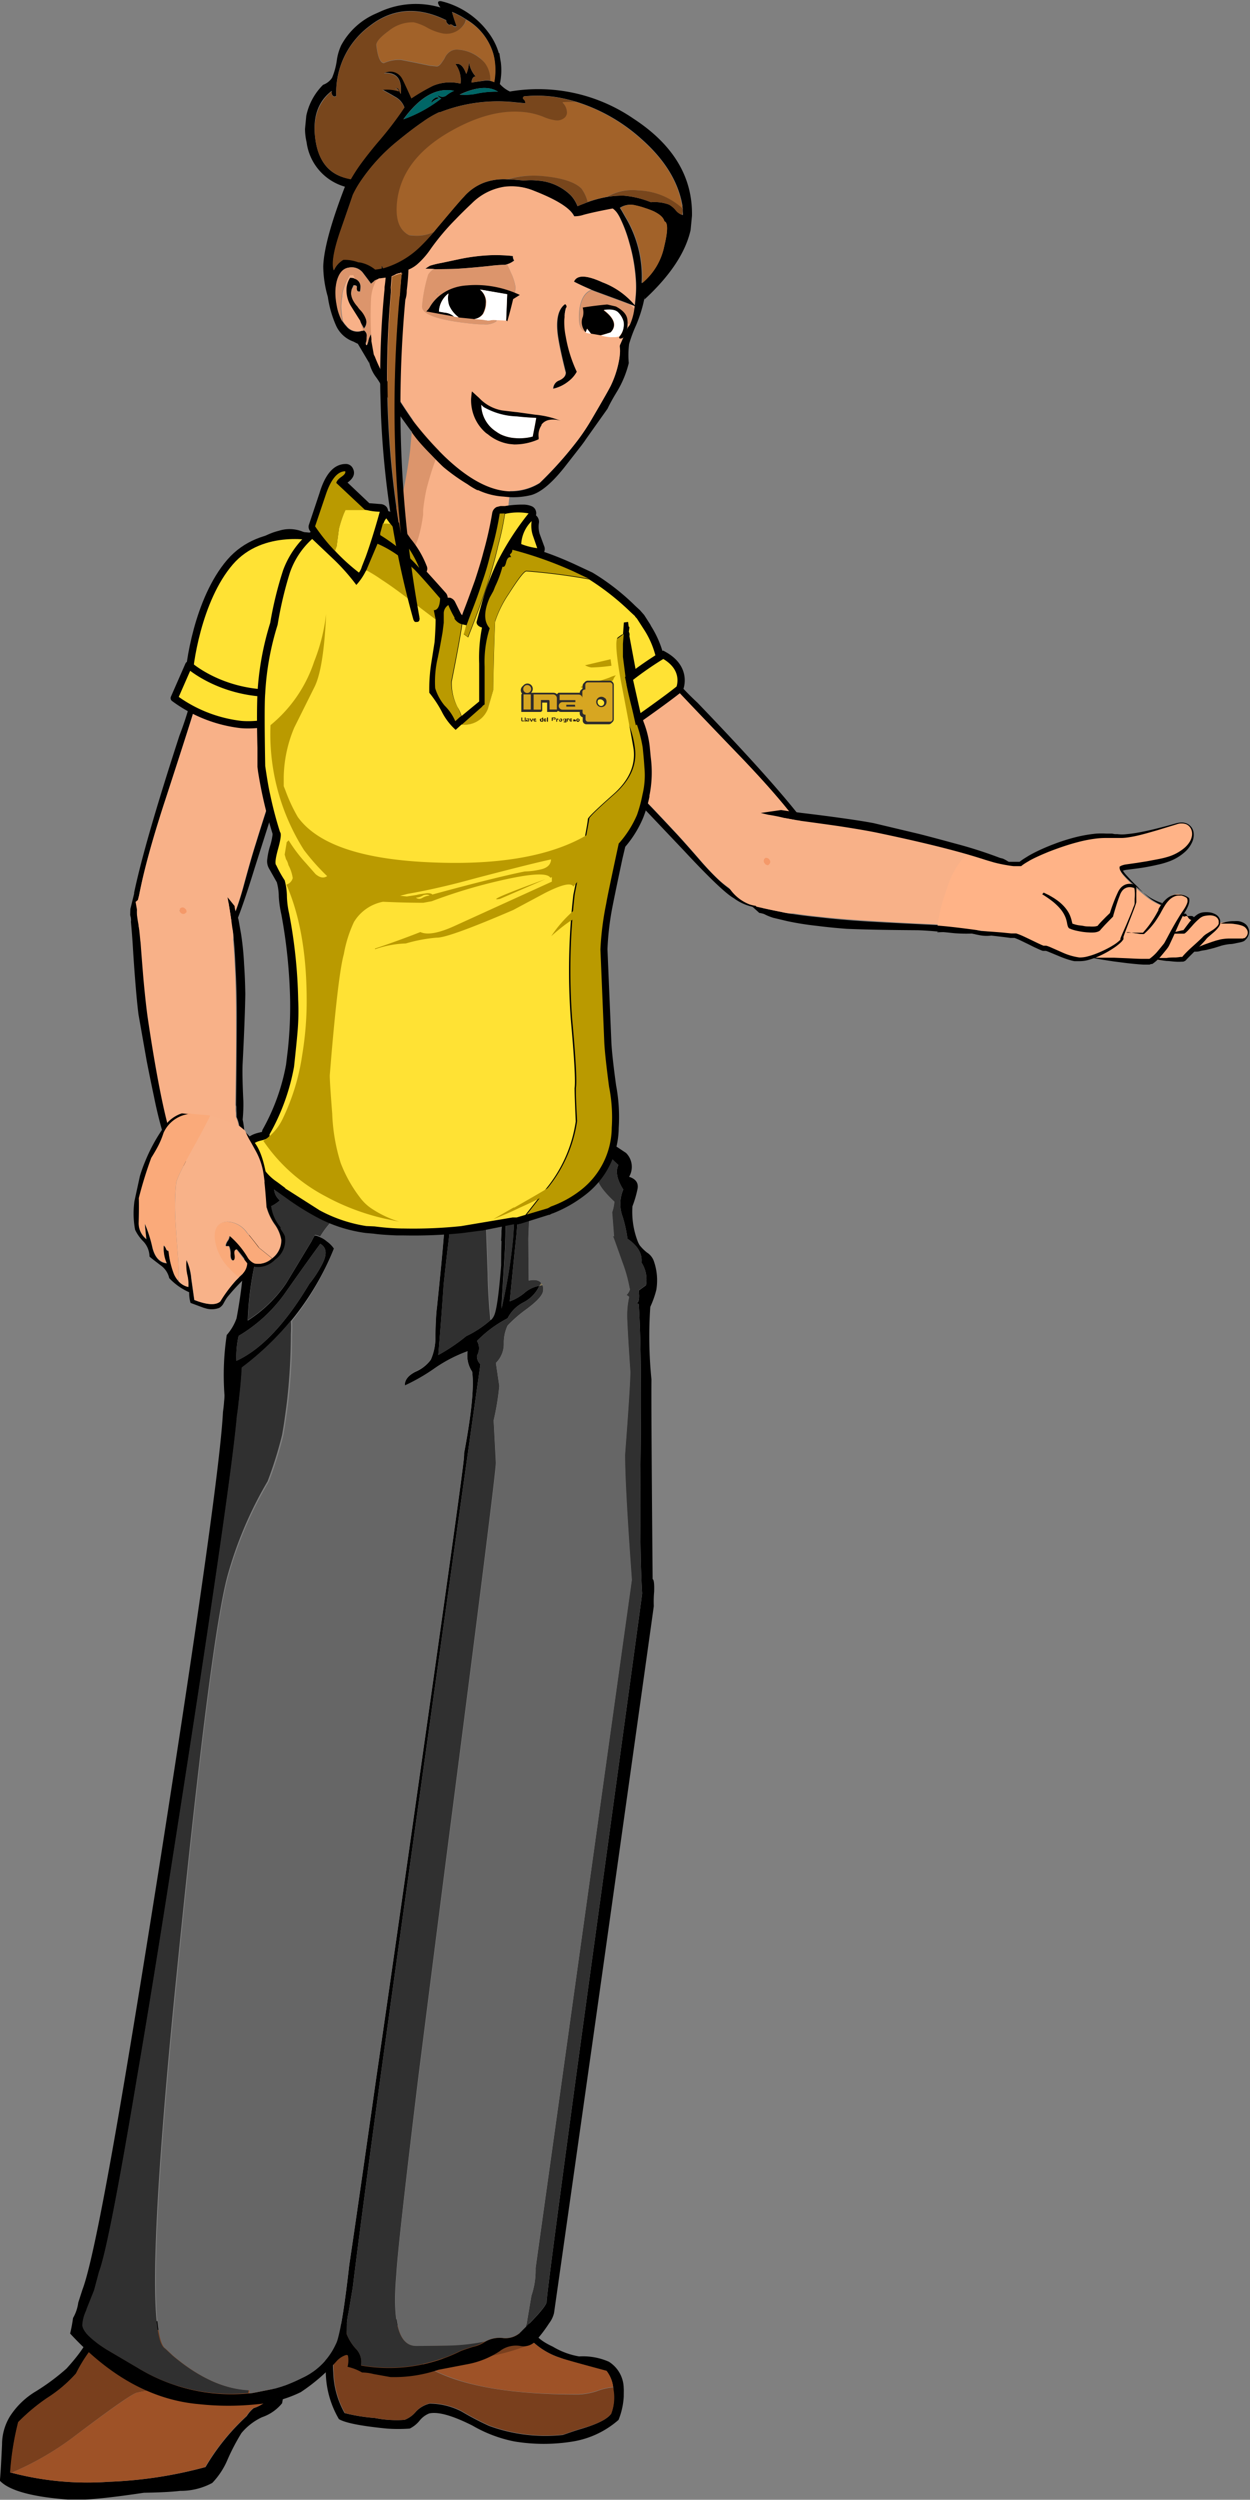 <svg xmlns="http://www.w3.org/2000/svg" xmlns:xlink="http://www.w3.org/1999/xlink" viewBox="0 0 172.17 344.1"><rect x="0" y="0" width="172.17" height="344.1" fill="#808080" stroke="none"/><defs><style>.cls-1,.cls-10,.cls-11,.cls-12,.cls-13,.cls-14,.cls-15,.cls-16,.cls-17,.cls-18,.cls-19,.cls-2,.cls-21,.cls-22,.cls-25,.cls-27,.cls-28,.cls-3,.cls-4,.cls-5,.cls-6,.cls-7,.cls-8,.cls-9{fill-rule:evenodd;}.cls-2{fill:#f8b188;}.cls-3{fill:#f59969;}.cls-4{fill:#fff;}.cls-5{fill:#dc956c;}.cls-6{fill:#f39562;}.cls-7{fill:#a26229;}.cls-8{fill:#303030;}.cls-9{fill:#212121;}.cls-10{fill:#78461c;}.cls-11{fill:#1e1e1e;}.cls-12{fill:#066;}.cls-13{fill:#faaa7a;}.cls-14{fill:#f8b289;}.cls-15{fill:#793f1d;}.cls-16{fill:#9e5227;}.cls-17{fill:#666;}.cls-18{fill:#756847;}.cls-19{fill:#998961;}.cls-20,.cls-22,.cls-23{fill:#ffe234;}.cls-20,.cls-23{stroke:#000;}.cls-20{stroke-linecap:round;stroke-linejoin:round;}.cls-21{fill:#ba9a00;}.cls-23{stroke-miterlimit:10;}.cls-24{fill:#ffb387;}.cls-25,.cls-26{fill:#1e120d;}.cls-27{fill:#2c2a2c;}.cls-28{fill:#d7a621;}</style><symbol id="mujer_a_mujerc_brazoa" data-name="mujer_a/mujerc/brazoa" viewBox="0 0 24.96 57.99"><g id="Capa_3" data-name="Capa 3"><path class="cls-1" d="M.27,17.41a17.6,17.6,0,0,1,0-2.25A.23.23,0,0,1,.54,15l.55,2.85,0,.23q.41,2.32,1,5.9a20,20,0,0,0,3.17,6.65l.33,1q1.36,4.16,3,10.08.56,1.93,1.5,5.85.5,2,1,3.4l0,0a15.52,15.52,0,0,0,.75,1.75q.09.15.3.42a5.07,5.07,0,0,0,.25.63,6,6,0,0,0,1,1.5q.21.22.45.43a5.92,5.92,0,0,0,3.88,1.48,5.83,5.83,0,0,0,4.42-1.58A5.7,5.7,0,0,0,24.09,52v0q0-.45,0-.83,0-.83-.1-1.32l-.08-.52q-.17-1-.4-2.23-.7-3.53-2-8.15-.35-1.26-.75-2.6Q17.35,24.74,17,23.18a7.17,7.17,0,0,0-.12,1.2q0,.74-.4.75a14.05,14.05,0,0,1-.37-4.45q.15-4,.1-4.75a19.33,19.33,0,0,0-2.65-8.65A15,15,0,0,0,9.84,2.93v0l-.2-.12L8.27,1.88l-.2-.1a7.75,7.75,0,0,0-2.78-.65L3.79,1l-.37,0h0l-1-.07A4.65,4.65,0,0,1,6.74.26q3.57,1,6.48,5.2a22.46,22.46,0,0,1,3.48,7.85,7.34,7.34,0,0,1,.42,3q0,1.18,0,3.4a43.39,43.39,0,0,0,2,8q4.21,14.32,5.4,20.95l0,.15.38,1.77.08.35a2.39,2.39,0,0,1-.12,1.07,6.4,6.4,0,0,1-2.08,4.15,6.52,6.52,0,0,1-5,1.78,6.79,6.79,0,0,1-6-3.83l-.1-.17q-1-1.7-3-8.93L6,35.66a33.79,33.79,0,0,0-1.48-4.55,28.24,28.24,0,0,1-2.1-3.8,27.39,27.39,0,0,1-1.7-6.2A34.56,34.56,0,0,1,.27,17.41Z"/><path class="cls-2" d="M5.62,31.66a3.29,3.29,0,0,0,.45,0q1.37,0,1.77-.55A1.05,1.05,0,0,0,8,30.48,25.49,25.49,0,0,1,5.62,28a8.51,8.51,0,0,1-2.4-5.37,87.68,87.68,0,0,1-.87-10.52,40.26,40.26,0,0,1,.75-6.25Q3.63,2.9,3.79,1l1.5.18a7.75,7.75,0,0,1,2.78.65l.2.1,1.38.88.2.13v0a15,15,0,0,1,3.67,4.35,19.33,19.33,0,0,1,2.65,8.65q0,.75-.1,4.75a14.05,14.05,0,0,0,.38,4.45q.41,0,.4-.75a7.17,7.17,0,0,1,.13-1.2q.38,1.56,3.77,13.08.4,1.34.75,2.6,1.3,4.62,2,8.15.23,1.18.4,2.23l.08.52q.07.49.1,1.32,0,.37,0,.83v0a5.7,5.7,0,0,1-1.85,3.7,5.83,5.83,0,0,1-4.42,1.58,5.92,5.92,0,0,1-3.87-1.48q-.24-.2-.45-.43a6,6,0,0,1-1-1.5,5.07,5.07,0,0,1-.25-.62q-.21-.28-.3-.42A15.52,15.52,0,0,1,11.14,51l0,0q-.52-1.44-1-3.4-.94-3.92-1.5-5.85Q7,35.81,5.62,31.66Zm12.85,19.5v-.08a.67.67,0,0,0,0-.12h0a.46.46,0,0,0-.05-.12l0,0a.48.48,0,0,0-.33-.15.45.45,0,0,0-.32.13.39.39,0,0,0-.12.3v0a.4.4,0,0,0,0,.15v0a.38.38,0,0,0,.08.1l0,0a.43.43,0,0,0,.27.13.44.44,0,0,0,.33-.12A.42.42,0,0,0,18.47,51.16Z"/><path class="cls-5" d="M.27,17.41A5.56,5.56,0,0,1,0,14.76,43.7,43.7,0,0,1,.62,7.08Q1.49,2.42,3.39.93h0l.38,0q-.17,1.94-.7,4.85a40.26,40.26,0,0,0-.75,6.25,87.68,87.68,0,0,0,.88,10.52A8.51,8.51,0,0,0,5.62,28,25.49,25.49,0,0,0,8,30.48a1.05,1.05,0,0,1-.17.65q-.4.56-1.77.55a3.29,3.29,0,0,1-.45,0l-.33-1A20,20,0,0,1,2.12,24q-.57-3.58-1-5.9l0-.23L.54,15a.23.23,0,0,0-.27.17A17.6,17.6,0,0,0,.27,17.41Z"/><path class="cls-6" d="M18.47,51.16a.42.42,0,0,1-.12.27.44.44,0,0,1-.33.13.43.43,0,0,1-.27-.12l0,0a.38.38,0,0,1-.08-.1v0a.4.4,0,0,1,0-.15v0a.39.39,0,0,1,.13-.3.45.45,0,0,1,.32-.12.48.48,0,0,1,.33.15l0,0a.46.46,0,0,1,.05.13h0a.67.67,0,0,1,0,.13Z"/></g></symbol><symbol id="mujer_a_mujerc_antebrazoa" data-name="mujer_a/mujerc/antebrazoa" viewBox="0 0 15.29 40.8"><g id="Capa_3-2" data-name="Capa 3"><path class="cls-1" d="M.92,6.13Q.94,8.18,1,9.5q0,1,.08,1.58.13,1.6.38,3.42Q1.85,17.85,2.6,22q.65,3.6,2,10.8c0,.08,0,.15,0,.23q.08.45.13.85l.08.5a4.68,4.68,0,0,0-.15,1.33,4.63,4.63,0,0,0,.2,1.25l0,.1a4.44,4.44,0,0,0,1.22,1.85,4.42,4.42,0,0,0,3.3,1.3,4.51,4.51,0,0,0,2.42-.75,5.11,5.11,0,0,0,.83-.7,4.54,4.54,0,0,0,.82-1.15q.16-.75.25-1.33t.15-1.12l0-.27q.08-.8.13-1.73.34-5.06.1-13.8-.06-1.83-.33-5.12-.19-2.16-.48-5a1.24,1.24,0,0,0,0-.15Q13.3,8.29,13.22,7q0-.18,0-.37,0-.81-.08-1.8,0-.46,0-1l1,2.53q.11,1.36.27,2.85.32,2.77.52,4.9.33,3.39.38,5.12.06,4.49-.15,10.57a58.36,58.36,0,0,1-.48,6.3q0,.14,0,.27l0,.1A4.88,4.88,0,0,1,13.37,39l-.17.2-.2.2A5.12,5.12,0,0,1,9.5,40.8a5.06,5.06,0,0,1-3.77-1.48,5,5,0,0,1-1.65-3.67,7,7,0,0,1,0-.8,20.54,20.54,0,0,1-.52-2.4q-.4-3.17-.73-4.75-1.38-6-2-9.23Q.5,16.42.3,14.53A38.76,38.76,0,0,1,0,8.65,7.22,7.22,0,0,1,.2,7.38a2.9,2.9,0,0,0,0-.67L.92,5.4q0,.34,0,.65Z"/><path class="cls-2" d="M13.07,3.88q0,.49,0,1,0,1,.08,1.8a2.41,2.41,0,0,1,0,.3V7l.05,0q.08,1.29.15,2.08a1.24,1.24,0,0,1,0,.15q.28,2.79.48,5,.27,3.29.33,5.13.24,8.73-.1,13.8Q14,34,14,34.83l0,.27q0,.46-.15,1.13t-.25,1.33a4.54,4.54,0,0,1-.82,1.15,5.11,5.11,0,0,1-.83.7,4.51,4.51,0,0,1-2.42.75,4.42,4.42,0,0,1-3.3-1.3A4.44,4.44,0,0,1,4.95,37H5l-.05-.1a4.63,4.63,0,0,1-.2-1.25,4.68,4.68,0,0,1,.15-1.33l-.08-.5q0-.4-.12-.85c0-.07,0-.15,0-.23q-1.4-7.2-2-10.8-.74-4.11-1.15-7.45-.24-1.83-.37-3.42Q1,10.49,1,9.5.94,8.18.92,6.13L1,6.05A.64.64,0,0,1,1,6,5.65,5.65,0,0,1,1,5.18,5.68,5.68,0,0,1,2.3,2.28a5.83,5.83,0,0,1,.58-.62A6,6,0,0,1,7.3,0a6,6,0,0,1,4.28,2,5.82,5.82,0,0,1,.42.48,5.32,5.32,0,0,1,.73,1.2ZM13,39.35l.2-.2.17-.2c0,.09,0,.17,0,.25A1.74,1.74,0,0,1,13,39.35ZM7.12,5.68a.45.45,0,0,0-.33.13.39.39,0,0,0-.12.3v0a.41.41,0,0,0,0,.15v0a.39.39,0,0,0,.07.1l.05,0a.43.43,0,0,0,.27.13.44.44,0,0,0,.32-.12.42.42,0,0,0,.13-.27V6.1a.59.59,0,0,0,0-.12h0a.47.47,0,0,0,0-.12l0,0A.48.48,0,0,0,7.12,5.68Z"/><path class="cls-3" d="M7.12,5.68a.48.48,0,0,1,.33.15l0,0a.47.47,0,0,1,0,.13h0a.59.59,0,0,1,0,.13v.08a.42.42,0,0,1-.12.27.44.44,0,0,1-.32.13.43.43,0,0,1-.27-.12l-.05,0a.39.39,0,0,1-.07-.1v0a.41.41,0,0,1,0-.15v0a.39.39,0,0,1,.13-.3A.45.45,0,0,1,7.12,5.68Z"/></g></symbol><symbol id="mujer_a_mujerc_piernasaa" data-name="mujer_a/mujerc/piernasaa" viewBox="0 0 82.54 24.55"><g id="Capa_3-3" data-name="Capa 3"><path class="cls-1" d="M39.79,0V2.1a.15.15,0,0,0,0-.1V0Zm6.5,7.3a9.47,9.47,0,0,0,.6,3.75A4.61,4.61,0,0,0,49,12.45a4.34,4.34,0,0,1,.9,1.05,28.84,28.84,0,0,1,5.4,6.75,56.54,56.54,0,0,0,12.8,1.95A39.66,39.66,0,0,0,81,21a.2.2,0,0,0,.15-.05,36.88,36.88,0,0,0-1-6.65,24.77,24.77,0,0,0-3.8-3.2,17.81,17.81,0,0,1-3.8-3.25,19.56,19.56,0,0,0-3.4-4.9Q55.54.4,46.24,5.15,46.24,6.35,46.29,7.35ZM70.84,2.3q-.05,1.5,3,4.9a28.57,28.57,0,0,0,4,3,10.31,10.31,0,0,1,3.45,3.35,7.09,7.09,0,0,1,1,3.7q.15,4.1.25,4.8-1.85,1.95-9,2.5-2.45.25-10.1-.9-3.15-.05-4.8-.25a8.74,8.74,0,0,1-4.25-1.05,10,10,0,0,1-2-3.1,27.9,27.9,0,0,0-1.8-3.5,7.75,7.75,0,0,0-2.7-2.1,5.8,5.8,0,0,1-2.65-1.85,19.1,19.1,0,0,1-.3-3.65V7.5a4.33,4.33,0,0,0,0-.7V6.15a5.43,5.43,0,0,0-.25-1V3.5a.56.56,0,0,0,.25,0h0A4.33,4.33,0,0,0,47,3.45a16.83,16.83,0,0,0,2-.9A41.29,41.29,0,0,1,58.39,1h1a36.77,36.77,0,0,1,9.8.7.91.91,0,0,0,.4-.3q.3-.2.55-.4V1.7H71A1.08,1.08,0,0,0,70.84,2.3Zm-32.6-.75a9.48,9.48,0,0,1,1.25,6.2,12.76,12.76,0,0,1-1.8,6.15q-1.25.75-6.35,1.25a21.3,21.3,0,0,1-3.05,0,3.89,3.89,0,0,1-1.25-1,3.07,3.07,0,0,0-1.3-1Q24,12.75,20,14.75a18.17,18.17,0,0,1-5.55,2.1,23.85,23.85,0,0,1-7.85,0A12,12,0,0,1,.64,14,9.62,9.62,0,0,1,0,9.75,4.24,4.24,0,0,1,2,6.3a8.53,8.53,0,0,1,3.95-.7,10.17,10.17,0,0,0,3.5-1.3q2.15-1,2.4-1.95a3.2,3.2,0,0,1-.2-1.1h1.2V1.4a21.4,21.4,0,0,0,4.8-.45,7.51,7.51,0,0,1,1.65-.3A18.92,18.92,0,0,1,22.59.2a50.36,50.36,0,0,1,7.35.45q3.4.45,5.6.6h2.7ZM11.94,3.8a9.8,9.8,0,0,1-3.55,2q-.5.25-6.1,1.75a4.42,4.42,0,0,0-.9,2.15.56.56,0,0,0,0,.25V10a6,6,0,0,0,.25,3.2q.75,1.05,3.95,2,.85.25,2.4.8a21.83,21.83,0,0,0,9.8-1.2,37.1,37.1,0,0,0,3.65-1.9,9.37,9.37,0,0,1,4.25-1.05,3.66,3.66,0,0,1,1.8,1.05A3.62,3.62,0,0,0,29,14a14.58,14.58,0,0,0,3.95-.25,23.49,23.49,0,0,0,4-.65,11.8,11.8,0,0,0,1.55-5.4,10.07,10.07,0,0,0-1-5.45,33.07,33.07,0,0,1-6.3-.6A54,54,0,0,0,24.39,1a36,36,0,0,0-5.85.55q-3.65.8-5.55,1.1A5.57,5.57,0,0,1,11.94,3.8Z"/><path class="cls-15" d="M81,21a38.47,38.47,0,0,1-8-4.6q-7.45-5.7-8.5-6Q62.74,10,46.89,7.6a2.11,2.11,0,0,1-.6-.25q0-1,0-2.2,9.3-4.75,22.9-2.2a19.56,19.56,0,0,1,3.4,4.9,17.81,17.81,0,0,0,3.8,3.25,24.77,24.77,0,0,1,3.8,3.2,36.88,36.88,0,0,1,1,6.65A.2.2,0,0,1,81,21ZM1.39,9.7a7.83,7.83,0,0,1,2.15.5A8.93,8.93,0,0,0,6,10.65q10.25,0,16.3-2a21.28,21.28,0,0,0,3.5-1.5,10.61,10.61,0,0,1,1.6-1l.7-.7a26.49,26.49,0,0,0-4.65.6,27.22,27.22,0,0,1-11.5-2.2A5.57,5.57,0,0,0,13,2.65q1.9-.3,5.55-1.1A36,36,0,0,1,24.39,1a54,54,0,0,1,6.75.65,33.07,33.07,0,0,0,6.3.6,10.07,10.07,0,0,1,1,5.45,11.8,11.8,0,0,1-1.55,5.4,23.49,23.49,0,0,1-4,.65A14.58,14.58,0,0,1,29,14a3.62,3.62,0,0,1-1.55-1.15,3.66,3.66,0,0,0-1.8-1.05,9.37,9.37,0,0,0-4.25,1.05,37.1,37.1,0,0,1-3.65,1.9,21.83,21.83,0,0,1-9.8,1.2q-1.55-.55-2.4-.8-3.2-.9-3.95-2A6,6,0,0,1,1.34,10V9.95A.56.56,0,0,1,1.39,9.7Z"/><path class="cls-16" d="M81,21a39.66,39.66,0,0,1-12.85,1.2,56.54,56.54,0,0,1-12.8-1.95,28.84,28.84,0,0,0-5.4-6.75,4.34,4.34,0,0,0-.9-1.05,4.61,4.61,0,0,1-2.15-1.35,9.47,9.47,0,0,1-.6-3.75,2.11,2.11,0,0,0,.6.25q15.85,2.35,17.6,2.8,1,.3,8.5,6A38.47,38.47,0,0,0,81,21ZM11.94,3.8A27.22,27.22,0,0,0,23.44,6a26.49,26.49,0,0,1,4.65-.6l-.7.7a10.61,10.61,0,0,0-1.6,1,21.28,21.28,0,0,1-3.5,1.5q-6,2.05-16.3,2a8.93,8.93,0,0,1-2.45-.45,7.83,7.83,0,0,0-2.15-.5,4.42,4.42,0,0,1,.9-2.15Q7.89,6,8.39,5.8A9.8,9.8,0,0,0,11.94,3.8Z"/></g></symbol><symbol id="mujer_a_mujerc_mano1a" data-name="mujer_a/mujerc/mano1a" viewBox="0 0 20.82 25.23"><g id="Capa_3-6" data-name="Capa 3"><path class="cls-13" d="M15.79.3l.3,0,0,0,.13,0A4.32,4.32,0,0,1,19,3.5a10.89,10.89,0,0,0,.38,2q.21.74.52,1.6a52.93,52.93,0,0,1,.48,5.6q-.27,1-.67,3.15a2.73,2.73,0,0,1-1.5,2q.42-1.25.63-1.93a18,18,0,0,0-1.68,2.9q-.91,1.78-2.32,1.6a4.82,4.82,0,0,0,.9-2.22,1.13,1.13,0,0,0-.37.38.4.4,0,0,1-.37.2,11.69,11.69,0,0,1-1.35,2.83,3.47,3.47,0,0,1-.75.77q0-.15,0-.3a21.26,21.26,0,0,1,.6-2.55q.95-3.15,1.4-4.77a30.16,30.16,0,0,0,1-5Q16,9,14.47,4,13.72,1.46,13.39.08l0-.07h.23ZM5.07,20.23l-.45-.65a2.16,2.16,0,0,1-.25-1.4q1.19-1,1.8-1.5.4.15.17.75t0,.8q.33,0,.48-.65a2.69,2.69,0,0,1,.38-1,.19.19,0,0,1,.27-.07q.16.08.25,0a1.51,1.51,0,0,0-.12-.68,1.2,1.2,0,0,1-.1-.67,11.55,11.55,0,0,0-3,2.35,2,2,0,0,1-1,.52,2.76,2.76,0,0,1-2.2-1.2l2-1q1.15-1,2-1.62a3.38,3.38,0,0,1,2.9-.87q1.72.46,1.17,2.5a6.69,6.69,0,0,1-2.8,3.55A8.82,8.82,0,0,1,5.07,20.23Z"/><path class="cls-1" d="M1.22,16.83A2.76,2.76,0,0,0,3.42,18a2,2,0,0,0,1-.52,11.55,11.55,0,0,1,3-2.35,1.2,1.2,0,0,0,.1.67,1.51,1.51,0,0,1,.13.68q-.08.08-.25,0a.19.19,0,0,0-.27.07,2.69,2.69,0,0,0-.37,1q-.15.65-.48.65-.25-.16,0-.8t-.17-.75q-.61.45-1.8,1.5a2.16,2.16,0,0,0,.25,1.4l.45.65.32.5A18.92,18.92,0,0,1,6.82,23.9q.71,1,3.42.55l1-2.7a7.32,7.32,0,0,1,1.17-2.3,6.46,6.46,0,0,1-.52,1.9,5.32,5.32,0,0,0-.5,1.58,2.46,2.46,0,0,0,1.48-.5,3.47,3.47,0,0,0,.75-.77,11.69,11.69,0,0,0,1.35-2.83.4.4,0,0,0,.38-.2,1.13,1.13,0,0,1,.38-.37,4.82,4.82,0,0,1-.9,2.22q1.42.18,2.32-1.6A18,18,0,0,1,18.79,16q-.2.67-.62,1.93a2.73,2.73,0,0,0,1.5-2q.41-2.14.67-3.15a52.93,52.93,0,0,0-.48-5.6q-.31-.86-.52-1.6a10.89,10.89,0,0,1-.37-2A4.32,4.32,0,0,0,16.27.43l-.12,0,0,0-.3,0a7.37,7.37,0,0,1,1.3.1A4.56,4.56,0,0,1,19,2.63l0,.07.25.52a22.6,22.6,0,0,1,1.3,4.58,20.2,20.2,0,0,1,.3,4.75A11.72,11.72,0,0,1,19.92,17a5.66,5.66,0,0,1-1.43,1.3,3,3,0,0,0-1.2,1.77q-.11.09-1.75.85a2.82,2.82,0,0,0-1.43,1.4,8.14,8.14,0,0,1-3,1.27,4.57,4.57,0,0,1-.48,1.35l-1.9.27-.1,0a2.84,2.84,0,0,1-1.85-.42.92.92,0,0,1-.15-.15,1.47,1.47,0,0,1-.3-.55q-.17-.59-.3-.9a27.82,27.82,0,0,0-1.42-2.48,4.13,4.13,0,0,1-.77-2.3,3.14,3.14,0,0,1-3-1.52,3.13,3.13,0,0,1-.6-3.3A3.45,3.45,0,0,1,.77,13q.38-.37.25-.42a5.51,5.51,0,0,0,1.8-2.35q.35-.74,1.32-3.4,1.39-3.71,3-4.8a7.32,7.32,0,0,1,1.12-.82l.17-.1a8.91,8.91,0,0,1-.77,1l-.3.27-.87,1,0,0A9.13,9.13,0,0,0,5,5.63Q4.74,6.18,4.44,7V7q-.44,1.29-1,3.25a7.27,7.27,0,0,1-1.53,2A5,5,0,0,0,.57,14.18a3,3,0,0,0,.57,2.52Z"/><path class="cls-14" d="M12.84,22.43a2.46,2.46,0,0,1-1.48.5,5.32,5.32,0,0,1,.5-1.58,6.46,6.46,0,0,0,.52-1.9,7.32,7.32,0,0,0-1.17,2.3l-1,2.7q-2.72.42-3.42-.55a18.92,18.92,0,0,0-1.43-3.18l-.32-.5a8.82,8.82,0,0,0,1.48-.85,6.69,6.69,0,0,0,2.8-3.55q.55-2-1.17-2.5a3.38,3.38,0,0,0-2.9.87q-.85.65-2,1.63l-2,1-.08-.12a3,3,0,0,1-.57-2.52,5,5,0,0,1,1.32-1.85,7.27,7.27,0,0,0,1.53-2q.58-2,1-3.25V7q.29-.83.52-1.37A9.13,9.13,0,0,1,6.42,3.35l0,0,.88-1L7.62,2a8.91,8.91,0,0,0,.77-1q.46-.26.93-.48Q10.5.33,11.62.2A9,9,0,0,1,13.37,0l0,.07Q13.72,1.46,14.47,4,16,9,15.89,9.78a30.16,30.16,0,0,1-1,5q-.45,1.63-1.4,4.77a21.26,21.26,0,0,0-.6,2.55Q12.85,22.28,12.84,22.43Z"/></g></symbol><symbol id="mujer_a_mujerc_ojos01a" data-name="mujer_a/mujerc/ojos01a" viewBox="0 0 17.57 3.6"><g id="Capa_3-8" data-name="Capa 3"><path class="cls-1" d="M15.3,3l-.85,0-.37-.42-.1.38a1.43,1.43,0,0,1-.35-1.43,1.8,1.8,0,0,0-.08-.85Q14.6.3,15.65,0l.77.05q1,.37,1.1,1.1a2.74,2.74,0,0,1-.2,1.65A.46.46,0,0,1,17,3s-.07,0-.08-.13a1.87,1.87,0,0,0,.27-1.43,1.73,1.73,0,0,0-.55-.82Q16.27.3,15.38.6q1.52.89.75,2Zm-11.12.5L2.85,3.6a2.31,2.31,0,0,1-.93-1A2.27,2.27,0,0,1,1.8,1.5a2.61,2.61,0,0,0-.7,1.85h.55a1.22,1.22,0,0,1,.83.23L0,3.55a2.64,2.64,0,0,0,.25-.4A4.5,4.5,0,0,1,3.35.45,8.18,8.18,0,0,1,8,.5L7.45,1Q7.3,2.1,7.1,3.2s0-.06-.12-.08L6.9.65,4.5.63a1.42,1.42,0,0,1,.6,1.15,2.75,2.75,0,0,1-.18,1.1A1.33,1.33,0,0,1,4.17,3.52Z"/><path class="cls-4" d="M16.9,2.83l-.27.1,0,0-.5.1a6,6,0,0,1-.8,0l.83-.47q.77-1.06-.75-2,.89-.3,1.25,0a1.73,1.73,0,0,1,.55.82A1.87,1.87,0,0,1,16.9,2.83ZM14.45,3a.84.84,0,0,1-.37,0l-.1,0,.1-.38Zm-12,.6a1.22,1.22,0,0,0-.83-.23H1.1A2.61,2.61,0,0,1,1.8,1.5a2.27,2.27,0,0,0,.13,1.08,2.31,2.31,0,0,0,.93,1ZM7,3.13l-1.1.15-.2.05a1,1,0,0,1-.35.1.12.12,0,0,0-.1,0H5l-.78.07a1.33,1.33,0,0,0,.75-.65,2.75,2.75,0,0,0,.18-1.1A1.42,1.42,0,0,0,4.5.63l2.4,0Z"/></g></symbol><symbol id="mujer_a_mujerc_JS_ojosa" data-name="mujer_a/mujerc/JS ojosa" viewBox="0 0 17.57 3.6"><use width="17.57" height="3.6" xlink:href="#mujer_a_mujerc_ojos01a"/></symbol><symbol id="mujer_a_mujerc_bocaa" data-name="mujer_a/mujerc/bocaa" viewBox="0 0 12.15 6.48"><g id="Capa_3-9" data-name="Capa 3"><path class="cls-4" d="M3.27,2.68h.18q1.31.08,2.4,0a9.47,9.47,0,0,0,4.5-.8,2.29,2.29,0,0,0,.38-.3A4.29,4.29,0,0,1,8.43,5a5.16,5.16,0,0,1-.7.33,5.26,5.26,0,0,1-1.87.3,7.24,7.24,0,0,1-2-.3L3.5,5.2Q3.33,3.56,3.27,2.68Z"/><path class="cls-1" d="M11.1.77l.3-.22L12.13,0a5.89,5.89,0,0,1-.73,3.5A5.66,5.66,0,0,1,9.73,5.33l-.27.15a5.87,5.87,0,0,1-3.6,1,7.86,7.86,0,0,1-3.17-1l0-.2a2.32,2.32,0,0,0-.2-1.68l0-.1a1.64,1.64,0,0,0-1-.73A3.13,3.13,0,0,0,0,2.75a12.07,12.07,0,0,1,3.45-.48l2.4-.1h.33L7.9,2.13A5.52,5.52,0,0,0,11.1.77ZM3.45,2.68l-.18,0v0q.06.88.23,2.52l.38.13a7.24,7.24,0,0,0,2,.3,5.26,5.26,0,0,0,1.88-.3A5.16,5.16,0,0,0,8.43,5a4.29,4.29,0,0,0,2.3-3.37,2.29,2.29,0,0,1-.37.3,9.47,9.47,0,0,1-4.5.8Q4.76,2.75,3.45,2.68Z"/></g></symbol><symbol id="mujer_a_mujerc_cabezaa" data-name="mujer_a/mujerc/cabezaa" viewBox="0 0 52.38 64.8"><g id="Capa_3-7" data-name="Capa 3"><path class="cls-8" d="M32.41,2.15q.39-.21.83-.4l-.78.4Z"/><path class="cls-9" d="M1.21,25.13l0,.07H1.18ZM40.86,48.85q0-.19.07-.37,0,.14,0,.3Z"/><path class="cls-1" d="M1.21,25.13l0,.07h.05a1.86,1.86,0,0,0,.92-.5,3.13,3.13,0,0,1,1-.7,5.61,5.61,0,0,1,2.43-.08,12.48,12.48,0,0,1,3.7-.52,12.25,12.25,0,0,1,2.23.4,15.71,15.71,0,0,1,2.4.9l.55.28q.46.22.8.42a4.59,4.59,0,0,1,1-1.33A6.92,6.92,0,0,1,21,22.52a7,7,0,0,1,1.7.17l1,0q.64,0,1.23.05a7.66,7.66,0,0,1,3.07.75,6.74,6.74,0,0,1,2.48,2.13q.39.47,2.2,3.1l1,1.45.35.52a24.37,24.37,0,0,0,1.72,2.12A11.7,11.7,0,0,0,40.26,36l.13.05a7.32,7.32,0,0,0,.85.22,4.52,4.52,0,0,1,2.07-.75l.27,0a5.09,5.09,0,0,1,2-.12A3.35,3.35,0,0,1,46.73,37q.58-1.29-.35-5.23-1.16-4.88-1.2-5a13.78,13.78,0,0,0-.73-1.67,24.47,24.47,0,0,0-4.47-6q-1.78-1.77-3.1-2.87v0a13.2,13.2,0,0,0-2.05-1.5l-.1,0a21.1,21.1,0,0,0-9.83-2.3l-.6,0-.62,0-.17,0a.59.59,0,0,1,.27-.5q.26-.18,0-.4a16.83,16.83,0,0,0-4.42-.3,23,23,0,0,0-2.58.35,23.3,23.3,0,0,0-9.12,4.1q-5,3.63-6.27,8.28,0,.18-.08.38h0q0,.28-.07.57Zm3.83,0q-1.23.48-1.45,1.15-.75.15-.3,3.33a8.51,8.51,0,0,0,2.52,5.15,15.39,15.39,0,0,1,3-8.52l.55-.78.3-.4a2.52,2.52,0,0,0-2-.52,10,10,0,0,0-1.28.23A9.77,9.77,0,0,0,5,25.13ZM40.91,48.77q0-.16,0-.3,0,.19-.07.38a5.11,5.11,0,0,1-1,1.7,9.2,9.2,0,0,0-.75.93l-.1.13q-.24.33-.48.7l0,0v0a.62.62,0,0,0,0,.08,6.16,6.16,0,0,1-.8,1.1q-.4.5-1,1.23-1.74,2-2.2,2.5l-.23.23q.26-.18-.52.65t-2.28,2.08q-1.51,1.29-1.85,1.52a25.79,25.79,0,0,1-3.35,1.92,9.69,9.69,0,0,1-1.35.65l-.15,0a9.32,9.32,0,0,1-3.4.52l-.65,0a10,10,0,0,1-3-.55Q16,63.58,14,60.63l-.22-.33-.1-.15-2-3.15-.37-.62-.12-.23v0L8.71,51.82q-.36-1-1-2.32a13.57,13.57,0,0,1-1.23-4,11.59,11.59,0,0,0,.2-2.53A18.43,18.43,0,0,0,6,40.4a18.33,18.33,0,0,1-.78-3.87l0,0v.35Q.58,31.68,0,27.1a13.21,13.21,0,0,1,0-1.9q.6-7.73,9-12.12a22.45,22.45,0,0,1,16.72-2,4.25,4.25,0,0,0,1.43-.87,8.49,8.49,0,0,1,.15-2.9q.19-.67.3-1.17l.08,0a8.56,8.56,0,0,1,1.65-2.6A11,11,0,0,1,36,0q.76,0,0,.85a11.52,11.52,0,0,1,7.75,1.22l.7.4a9.55,9.55,0,0,1,4.2,4.63,6.91,6.91,0,0,1,.4,2.12,9.32,9.32,0,0,0,.4,2.32,2.41,2.41,0,0,0,1.1,1.05A8.15,8.15,0,0,1,52,20.4a7.1,7.1,0,0,1-5.65,5.4q2.06,7.41,1.85,10.8a15,15,0,0,1-1,4,14.53,14.53,0,0,1-1.43,3.65,4,4,0,0,1-2.55,1.95q-.3.13-.6.23ZM12.36,36.27l-.33.1-3.83,1-1,.27-.73.2q0,.17,0,.33a7.57,7.57,0,0,0,.38,2.15,3.45,3.45,0,0,0,.25.55l.8,2.43,0,.17a5.53,5.53,0,0,0-.1.58,7.59,7.59,0,0,0,0,1.13,13.29,13.29,0,0,0,.73,3.45q.19.58,2.13,4.77a28.72,28.72,0,0,0,1.55,2.93,49.7,49.7,0,0,0,4.55,6.23,7.22,7.22,0,0,0,4.08,1.47q3.88.12,8.85-3.8a44.07,44.07,0,0,0,4.25-3.9q.66-.68,2.45-2.93,1-1.28,2.4-3.07v0A17,17,0,0,0,40.11,48l.17-.27.5-1.78,0-.15L41,45a2.77,2.77,0,0,1,.27,1,2.31,2.31,0,0,0,.1.42q.07.18.17,0t0-.35v0a3.52,3.52,0,0,1,0-.62s0-.05,0-.07a.84.84,0,0,1,.38-.75l.1-.05,0,0,.13.05a1.86,1.86,0,0,0,2.23-.37,3.9,3.9,0,0,0,.52-.55,6.68,6.68,0,0,0,1-2.17,9,9,0,0,0,.33-1.67,6.42,6.42,0,0,0-.05-1.55q-.3-1.61-1.4-1.87a1.89,1.89,0,0,0-1.87.45l0,0q-1.24,1.33-1.27,1.4l-.35-.35-.12-.15L41,37.73a.79.79,0,0,0-.48-.15h-.08l-.95-.22a1.1,1.1,0,0,1-.37-.1L38.71,37l-.27-.17-.12-.1-.07,0a.75.75,0,0,0-.18-.1l-.07,0-.75-.35V36.2a4.29,4.29,0,0,1-1.53-1,10.71,10.71,0,0,1-1.62-2.27,31.19,31.19,0,0,0-2.9-4.2q-.87-1.09-1.92-2.3a7.81,7.81,0,0,0-4.12-2.65,7.75,7.75,0,0,0-4,.17q-4.72,1.34-5.6,2.85a3.88,3.88,0,0,1-.72-.12,3.73,3.73,0,0,1-.55-.2l0,0q-1.39-.52-3.75-1.2a2.59,2.59,0,0,0-.67.58,5.24,5.24,0,0,0-.48.7,18.44,18.44,0,0,0-1.45,3A22.89,22.89,0,0,0,6.53,34.8q-.1.81-.12,1.58t0,1.38A10.36,10.36,0,0,1,11,35.15q3.37-1.17,3.8.27Q13.78,35.82,12.36,36.27ZM25,31.63l.1,0,.35,0Zm-9-3.7h0v0Zm17.5,7.63h-.15q-.88-.08-2.13-.23t-4.08-.7l-1-.2a18.37,18.37,0,0,0-2-.35A2.84,2.84,0,0,1,23,33.4a1,1,0,0,0,.23-.58,21.31,21.31,0,0,1,3,.18,25.33,25.33,0,0,1,4,.9l2.38.75a12,12,0,0,1,1.5.52l.27.2.3.25h0ZM28.46,9.92a2.72,2.72,0,0,1,.55,0l1.75.42.17.05q0-.82-.48-.87a3.5,3.5,0,0,0,1.1-2,4,4,0,0,0,.18,1.8q.71-1.51,1.55-1.17a3.66,3.66,0,0,0-.92,2.52,5.89,5.89,0,0,1,3.65.65,28.14,28.14,0,0,1,2.67,1.88q1.28-2.25,1.48-2.5a1.75,1.75,0,0,1,2.48-.47q-2.5-.41-2.5,2.52.1,0,.3-.5t.5-.12a.47.47,0,0,0-.5.32,4.92,4.92,0,0,1,2.2,0q-1.21.52-1.8.8a2.6,2.6,0,0,0-1.35,1.27,47.18,47.18,0,0,0,3.13,5q1.08,1.58,1.85,2.88a22.07,22.07,0,0,1,1.2,2.3q4-.19,5.15-4.58t-1.5-6.85a.64.64,0,0,1-.17.6.31.31,0,0,1-.48,0,11,11,0,0,0-3.52-9.67q-.33-.31-.68-.6-4-3.2-9.4-1.15,0,.36-.48.6-.14-.21-.47,0t-.48,0a17.58,17.58,0,0,0,.77-1.78l-.27.1h-.05l-.85.33q-.43.19-.83.4A7.83,7.83,0,0,0,28.53,6a6.26,6.26,0,0,0-.37,1.13A8.82,8.82,0,0,0,27.93,10,2.8,2.8,0,0,1,28.46,9.92ZM35,12.75a1.44,1.44,0,0,1-.27.13,18.06,18.06,0,0,0,4.75,3.25q-2.85-4.81-6.35-4.43a4.3,4.3,0,0,1,1,.75.85.85,0,0,0,1.1,0A.4.4,0,0,1,35,12.75Zm-7.7-1.5a13.1,13.1,0,0,1,2.65.48,7.63,7.63,0,0,0,2.4.4Q29.22,10.28,27.31,11.25Zm7.75,1.63q.23-.24.6.1a.81.81,0,0,1,.35.63A2.6,2.6,0,0,0,35.06,12.88Zm7.6,30.48-.62.9,0,.07-.1-.17a1.28,1.28,0,0,1,0-1.27,3.4,3.4,0,0,1,.7-.93l.23-.2a3.32,3.32,0,0,0,.3-.33,4,4,0,0,0,.7-.82,2.22,2.22,0,0,0,.3-.78,1.08,1.08,0,0,0,0-.27.59.59,0,0,0,0-.12,1.44,1.44,0,0,0-.08-.35L44,38.85l0-.1-.08,0a.41.41,0,0,0-.35,0l-.05.07,0,.08c0,.06,0,.11,0,.17q-.08.53-.5.38a3.78,3.78,0,0,1,0-.57,1.13,1.13,0,0,1,1-1.08,1.82,1.82,0,0,1,.55,0,3.23,3.23,0,0,1,.33,1.35,4,4,0,0,1-.83,2.4l-1.15,1.63ZM15.48,39l-.08-.15a.21.21,0,0,1,0-.08.39.39,0,0,1,.23-.3q1.33,1.16.55,4.38-.44,1.75-1.5,4.7-.07.63.73,1.1a1.23,1.23,0,0,1,.73,1.2,5,5,0,0,1-1.93-1.17,4.08,4.08,0,0,1-1-1.4,18.4,18.4,0,0,0,1.92-4.55,9.4,9.4,0,0,0,.4-2.17l0-.35V40.2A4.33,4.33,0,0,0,15.48,39Z"/><path class="cls-5" d="M41.53,46.07q-.08.18-.15.35a2.31,2.31,0,0,1-.1-.42A2.77,2.77,0,0,0,41,45l-.2.82a48.53,48.53,0,0,0,.58-5.37,5.68,5.68,0,0,0-.33-2.2l0-.05a1.33,1.33,0,0,0-.48-.6.79.79,0,0,1,.48.15l.13.07.13.15.35.35s.45-.51,1.27-1.4l0,0a1.89,1.89,0,0,1,1.88-.45q1.1.26,1.4,1.88a6.42,6.42,0,0,1,.05,1.55,9,9,0,0,1-.33,1.67,6.68,6.68,0,0,1-1,2.17,12,12,0,0,0,.42-1.9,10.2,10.2,0,0,0,0-1.35,1.88,1.88,0,0,0,0-.57,7.24,7.24,0,0,0-.73-2.37l-.45-.05a1.61,1.61,0,0,0-.2.35,1.13,1.13,0,0,0-1,1.08,3.78,3.78,0,0,0,0,.57q.42.15.5-.37c0-.06,0-.12,0-.17l0-.08.05-.07a.41.41,0,0,1,.35,0l.05.13.15.22a1.44,1.44,0,0,1,.08.35.59.59,0,0,1,0,.13,1.08,1.08,0,0,1,0,.27,2.22,2.22,0,0,1-.3.78,4,4,0,0,1-.7.82,3.32,3.32,0,0,1-.3.33l-.23.2a3.4,3.4,0,0,0-.7.93,1.28,1.28,0,0,0,0,1.27l.1.17,0-.07.63-.9-.5,1.27L42,44.57l0,0-.1.05a.84.84,0,0,0-.37.75s0,0,0,.07a3.52,3.52,0,0,0,0,.63ZM6.81,40.38a7.57,7.57,0,0,1-.37-2.15q.3-.24.73-.53l1-.27,3.83-1,.33-.1q1.46.74,1.32,3.42-.14,2.2-1.12,2.2-.55,0-.55-1.75t-1.33-1.77a4.71,4.71,0,0,0-2.2,1A7.49,7.49,0,0,1,6.81,40.38Zm17.35-6.3a18.37,18.37,0,0,1,2,.35l1,.2q2.78.55,4.08.7t2.13.23h.15a3.46,3.46,0,0,1,.52.52,1.06,1.06,0,0,1,.18.33,19.77,19.77,0,0,1,.4,4.25q-.1,1.65-7.25,1.65a10.73,10.73,0,0,1-1.18-.07,2.48,2.48,0,0,1-1.6-.55l-.05-.6q.07-1.09,1.65-1.5a16.15,16.15,0,0,1,5.28,0l.27-.07q-.29-1.43-5.52-2.2l0,.08a5.18,5.18,0,0,0-.25.92,1,1,0,0,1-.95.6q-2.69,0-2.55-2A7.25,7.25,0,0,1,23.28,35a10.63,10.63,0,0,1,.6-1l.48.17Zm8.65,4.75-.1-.07-.07.1Z"/><path class="cls-2" d="M6.43,38.23q0-.16,0-.33l.73-.2Q6.74,38,6.43,38.23Zm.38,2.15a7.49,7.49,0,0,0,1.68-1,4.71,4.71,0,0,1,2.2-1q1.32,0,1.33,1.77t.55,1.75q1,0,1.13-2.2.13-2.69-1.32-3.42,1.42-.45,2.4-.85Q14.33,34,11,35.15a10.36,10.36,0,0,0-4.55,2.6q0-.63,0-1.37t.13-1.58A22.89,22.89,0,0,1,8,29.52a18.44,18.44,0,0,1,1.45-3,5.24,5.24,0,0,1,.48-.7,2.59,2.59,0,0,1,.67-.58q2.36.68,3.75,1.2l0,0a3.73,3.73,0,0,0,.55.2,3.88,3.88,0,0,0,.72.13q.88-1.51,5.6-2.85a7.75,7.75,0,0,1,4-.17,7.81,7.81,0,0,1,4.13,2.65q1.06,1.21,1.92,2.3a31.19,31.19,0,0,1,2.9,4.2,10.71,10.71,0,0,0,1.63,2.27,4.29,4.29,0,0,0,1.53,1v.05l.75.35.07,0a.75.75,0,0,1,.18.1l.07,0,.13.1.27.17.43.23a1.1,1.1,0,0,0,.38.1l.95.22h.08a1.33,1.33,0,0,1,.48.6l0,.05a5.68,5.68,0,0,1,.33,2.2,48.53,48.53,0,0,1-.58,5.38l0,.15-.5,1.78-.17.27a17,17,0,0,1-1.43,2.35v0q-1.39,1.79-2.4,3.07-1.79,2.24-2.45,2.93a44.07,44.07,0,0,1-4.25,3.9q-5,3.92-8.85,3.8a7.22,7.22,0,0,1-4.08-1.47,49.7,49.7,0,0,1-4.55-6.23,28.72,28.72,0,0,1-1.55-2.93q-1.94-4.19-2.12-4.77a13.29,13.29,0,0,1-.73-3.45,7.59,7.59,0,0,1,0-1.12,5.53,5.53,0,0,1,.1-.58l0-.17-.8-2.43A3.45,3.45,0,0,1,6.81,40.38Zm34.58,6q.07-.18.15-.35,0,.16,0,.35T41.38,46.42Zm2.52-8.62a1.61,1.61,0,0,1,.2-.35l.45.05a7.24,7.24,0,0,1,.73,2.38,1.88,1.88,0,0,1,0,.57,10.2,10.2,0,0,1,0,1.35,12,12,0,0,1-.42,1.9,3.9,3.9,0,0,1-.52.55,1.86,1.86,0,0,1-2.23.38l.5-1.27.15-.18L44,41.55a4,4,0,0,0,.83-2.4,3.23,3.23,0,0,0-.33-1.35A1.82,1.82,0,0,0,43.91,37.8ZM16,27.92l0,0v0Zm9,3.7h.45l-.35,0Zm8.5,3.92,1.13.08h0l-.3-.25-.27-.2a12,12,0,0,0-1.5-.52l-2.37-.75a25.33,25.33,0,0,0-4-.9,21.31,21.31,0,0,0-3-.18,1,1,0,0,1-.23.58,2.84,2.84,0,0,0,1.15.67l.2.08L23.88,34a10.63,10.63,0,0,0-.6,1,7.25,7.25,0,0,0-.83,1.92q-.14,2,2.55,2a1,1,0,0,0,.95-.6,5.18,5.18,0,0,1,.25-.92l0-.08q5.23.77,5.52,2.2l-.27.07a16.15,16.15,0,0,0-5.28,0q-1.58.41-1.65,1.5l.05.6a2.48,2.48,0,0,0,1.6.55,10.73,10.73,0,0,0,1.18.07q7.15,0,7.25-1.65a19.77,19.77,0,0,0-.4-4.25,1.06,1.06,0,0,0-.18-.33A3.46,3.46,0,0,0,33.53,35.55ZM44,39.07l-.15-.22-.05-.12.08,0,0,.1ZM15.58,40.2v.05l0,.35a9.4,9.4,0,0,1-.4,2.17,18.4,18.4,0,0,1-1.92,4.55,4.08,4.08,0,0,0,1,1.4,5,5,0,0,0,1.93,1.17,1.23,1.23,0,0,0-.73-1.2q-.8-.47-.73-1.1,1.06-2.95,1.5-4.7.78-3.22-.55-4.37a.39.39,0,0,0-.23.3.21.21,0,0,0,0,.08l.08.15a7.23,7.23,0,0,1,.07,1Zm2.83,13.65h.17l-.17-.05Zm-.77.85,0,0,.1,0Z"/><path class="cls-4" d="M15.48,39a4.33,4.33,0,0,1,.1,1.15l0-.2A7.23,7.23,0,0,0,15.48,39Z"/><path class="cls-7" d="M14,24.7a15.71,15.71,0,0,0-2.4-.9l-.32-.2a6.78,6.78,0,0,0-3.8-1.08,9.16,9.16,0,0,0-6.1,1.83q0-.19.08-.37,1.23-4.65,6.27-8.28a23.3,23.3,0,0,1,9.13-4.1q.52,0,1.75.2v.05a1.89,1.89,0,0,0-.7,1.32,1,1,0,0,0,.2.58,1.53,1.53,0,0,0,1.3.52,6.12,6.12,0,0,0,1.57-.3,9.2,9.2,0,0,1,2.75-.37q4.57,0,9.7,3.72,5.86,4.27,5.85,9.93,0,2.71-1.33,3.73a2.59,2.59,0,0,1-.7.4,3.92,3.92,0,0,1-.5,0A5.47,5.47,0,0,1,34,30.67l-.35-.52-1-1.45q-1.81-2.63-2.2-3.1A6.74,6.74,0,0,0,28,23.48a7.66,7.66,0,0,0-3.07-.75,12.3,12.3,0,0,0-4.68-.87Q16.45,21.85,15,23A5.05,5.05,0,0,0,14,24.7ZM5,25.13a9.77,9.77,0,0,1,1.3-.37,10,10,0,0,1,1.28-.23,2.52,2.52,0,0,1,2,.52l-.3.4-.55.78a15.39,15.39,0,0,0-3,8.52A8.51,8.51,0,0,1,3.28,29.6q-.45-3.18.3-3.33Q3.8,25.6,5,25.13Zm7.42-1.3L12,23.7l.42.13Zm16-13.9a2.8,2.8,0,0,0-.52.13,8.82,8.82,0,0,1,.23-2.92A6.26,6.26,0,0,1,28.53,6a7.83,7.83,0,0,1,3.88-3.85h0l.13.45a2.79,2.79,0,0,0,2.78,1.57,7.11,7.11,0,0,0,2-.52,6.93,6.93,0,0,1,1.95-.58,5,5,0,0,1,3.2,1.45Q44,5.86,44,6.55,43.53,8.9,42.78,8.9a4.87,4.87,0,0,0-2.25-.65l-1.75.17-2.15.23-.87,0q-.36,0-.75-.77a3.54,3.54,0,0,1-.23-.45A2,2,0,0,0,34,6.42a1.71,1.71,0,0,0-.87-.23H33a5.07,5.07,0,0,0-2.8.78,4,4,0,0,0-.82.72A3.75,3.75,0,0,0,28.46,9.92Z"/><path class="cls-10" d="M1.33,24.35a9.16,9.16,0,0,1,6.1-1.83,6.78,6.78,0,0,1,3.8,1.08l.32.2a12.25,12.25,0,0,0-2.23-.4,12.48,12.48,0,0,0-3.7.52A5.61,5.61,0,0,0,3.21,24a3.13,3.13,0,0,0-1,.7,1.86,1.86,0,0,1-.92.5l0-.07,0-.2q0-.3.07-.57ZM16.81,11.6a23,23,0,0,1,2.58-.35,16.83,16.83,0,0,1,4.42.3q.23.22,0,.4a.59.59,0,0,0-.27.5l.17,0,.63,0h.6v0a21.1,21.1,0,0,1,9.83,2.3l.1,0a13.2,13.2,0,0,1,2.05,1.5v0q1.32,1.1,3.1,2.88a24.47,24.47,0,0,1,4.47,6,13.78,13.78,0,0,1,.73,1.67q0,.09,1.2,5,.93,3.93.35,5.23a3.35,3.35,0,0,0-1.15-1.52,5.09,5.09,0,0,0-2,.13l-.27,0a4.52,4.52,0,0,0-2.07.75,7.32,7.32,0,0,1-.85-.22l0-.12,0-.1-.2.17a11.7,11.7,0,0,1-4.55-3.25A24.37,24.37,0,0,1,34,30.67a5.47,5.47,0,0,0,2.72.73,3.92,3.92,0,0,0,.5,0,2.59,2.59,0,0,0,.7-.4q1.32-1,1.33-3.73,0-5.66-5.85-9.93-5.13-3.72-9.7-3.72a9.2,9.2,0,0,0-2.75.38,6.12,6.12,0,0,1-1.57.3,1.53,1.53,0,0,1-1.3-.52,1,1,0,0,1-.2-.58,1.89,1.89,0,0,1,.7-1.32V11.8Q17.33,11.63,16.81,11.6ZM14,24.7A5.05,5.05,0,0,1,15,23q1.42-1.15,5.17-1.15a12.3,12.3,0,0,1,4.68.88q-.59-.05-1.23-.05l-1,0a7,7,0,0,0-1.7-.17,6.92,6.92,0,0,0-4.65,1.55,4.59,4.59,0,0,0-1,1.33q-.34-.2-.8-.42ZM33.23,1.75l.85-.33h.05l.27-.1a17.58,17.58,0,0,1-.77,1.78q.15.29.48,0t.47,0q.5-.24.48-.6,5.37-2.05,9.4,1.15.34.29.68.6a11,11,0,0,1,3.52,9.67.31.31,0,0,0,.48,0,.64.64,0,0,0,.17-.6q2.6,2.61,1.5,6.85t-5.15,4.58a22.07,22.07,0,0,0-1.2-2.3q-.77-1.29-1.85-2.87a47.18,47.18,0,0,1-3.12-5,2.6,2.6,0,0,1,1.35-1.27q.59-.28,1.8-.8a4.92,4.92,0,0,0-2.2,0,.47.47,0,0,1,.5-.32q-.33-.22-.5.13t-.3.5q0-2.93,2.5-2.52a1.75,1.75,0,0,0-2.48.47q-.19.25-1.48,2.5A28.14,28.14,0,0,0,36,11.32a5.89,5.89,0,0,0-3.65-.65,3.66,3.66,0,0,1,.92-2.52q-.84-.34-1.55,1.17a4,4,0,0,1-.18-1.8,3.5,3.5,0,0,1-1.1,2q.47.05.48.88l-.17-.05L29,9.88a2.72,2.72,0,0,0-.55,0,3.75,3.75,0,0,1,.93-2.23A4,4,0,0,1,30.21,7,5.07,5.07,0,0,1,33,6.2h.1a1.71,1.71,0,0,1,.88.23,2,2,0,0,1,.8,1.05,3.54,3.54,0,0,0,.23.45q.39.78.75.77l.88,0,2.15-.23,1.75-.17a4.87,4.87,0,0,1,2.25.65q.74,0,1.23-2.35,0-.69-1.48-2a5,5,0,0,0-3.2-1.45,6.93,6.93,0,0,0-1.95.58,7.11,7.11,0,0,1-2,.52A2.79,2.79,0,0,1,32.58,2.6l-.12-.45Zm4.65,18.82-.2-.45h0Z"/><path class="cls-11" d="M24.91,12.38v0h-.6ZM40.26,36l.2-.17,0,.1,0,.13ZM12.46,23.82h0L12,23.7Zm25.43-3.25-.23-.45h0Z"/><path class="cls-12" d="M35,12.75a.4.4,0,0,0,.2-.3.85.85,0,0,1-1.1,0,4.3,4.3,0,0,0-1-.75q3.5-.38,6.35,4.43a18.06,18.06,0,0,1-4.75-3.25A1.44,1.44,0,0,0,35,12.75Zm0,.13a2.6,2.6,0,0,1,1,.73.81.81,0,0,0-.35-.62Q35.29,12.63,35.06,12.88Zm-7.75-1.62q1.91-1,5.05.88a7.63,7.63,0,0,1-2.4-.4A13.1,13.1,0,0,0,27.31,11.25Z"/></g><use width="17.57" height="3.6" transform="matrix(-1.53, 0.11, -0.02, 1.4, 34.04, 36.3)" xlink:href="#mujer_a_mujerc_JS_ojosa"/><use width="12.15" height="6.48" transform="translate(14.76 51.27)" xlink:href="#mujer_a_mujerc_bocaa"/></symbol><symbol id="mujer_a_mujerc_cabello1a" data-name="mujer_a/mujerc/cabello1a" viewBox="0 0 4.36 47.91"><g id="Capa_3-10" data-name="Capa 3"><path class="cls-1" d="M1.13,1.71c-.1,0-.13,0-.1.05l.1.2q.1,1.05.25,1.9V4q0,.5.15,1.1a163.08,163.08,0,0,1,.7,31.05,123.39,123.39,0,0,0,.35-32V4.06a2.32,2.32,0,0,1,0-.45v-.1q-.1-.75-.15-1.4a0,0,0,0,1,0-.05.14.14,0,0,1,0-.1,3.65,3.65,0,0,1-.05-.6q-.1-.2.05-.3A.16.16,0,0,1,2.52,1a.2.2,0,0,1,.15,0A.29.29,0,0,1,3,1a.63.63,0,0,1,.15.3,16.36,16.36,0,0,0,.25,2.15,3.61,3.61,0,0,0,.05.6v0a119,119,0,0,1-2.6,43.5.79.79,0,0,1-.2.3,1.47,1.47,0,0,1-.35,0,.32.32,0,0,1-.25-.25l0,0v-.05a.32.32,0,0,1,0-.25v-.1a155.29,155.29,0,0,0,.65-42v0A3.63,3.63,0,0,1,.48,4,31,31,0,0,1,.13.46.35.35,0,0,1,.23.11.41.41,0,0,1,.52,0a.25.25,0,0,1,.3.1A.32.32,0,0,1,1,.36v.1A7.57,7.57,0,0,0,1.13,1.71Z"/><path class="cls-7" d="M1.13,1.71a5.1,5.1,0,0,1,1.25.4q0,.65.15,1.4v.1a2.32,2.32,0,0,0,0,.45v.05a123.39,123.39,0,0,1-.35,32,163.08,163.08,0,0,0-.7-31.05q-.1-.6-.15-1.1v-.1Q1.22,3,1.13,2L1,1.76S1,1.71,1.13,1.71Z"/></g></symbol></defs><title>Mesa de trabajo 16</title><g id="Capa_2" data-name="Capa 2"><use width="24.96" height="57.99" transform="matrix(0.93, -0.47, 0.45, 0.89, 65.82, 81.06)" xlink:href="#mujer_a_mujerc_brazoa"/><use width="15.29" height="40.8" transform="matrix(0.24, -1.01, 1.01, 0.24, 97.76, 124.26)" xlink:href="#mujer_a_mujerc_antebrazoa"/><use width="82.54" height="24.54" transform="matrix(-1.04, 0, -0.01, 1.04, 86.02, 318.55)" xlink:href="#mujer_a_mujerc_piernasaa"/><use width="24.96" height="57.99" transform="matrix(-1.04, -0.03, -0.03, 1.04, 45.44, 72.99)" xlink:href="#mujer_a_mujerc_brazoa"/><path class="cls-1" d="M10.06,319.08a21,21,0,0,1-.4,2.14q8,8.69,17.33,9.68l.52.05a37.52,37.52,0,0,0,7.91,0,17,17,0,0,0,6-1.66,25.58,25.58,0,0,0,4.89-4.21,3,3,0,0,1,1.3-.89.31.31,0,0,1,.31.05,3.44,3.44,0,0,1-.05,1.56,7,7,0,0,1,2,.78,6.48,6.48,0,0,1,1.56.21l2.34.42a18.89,18.89,0,0,0,6.61-1l4.06-.78a12,12,0,0,0,4.37-1.77,3.65,3.65,0,0,1,2.86-.73,2.23,2.23,0,0,0,2.19-.78,19.35,19.35,0,0,0,1.77-2.34,3.76,3.76,0,0,0,.68-1.41q2.13-14.93,4.58-32.21,1.2-8.43,2.76-19.51,6.4-45.48,6.4-45.59a15.09,15.09,0,0,1,.05-2q.05-1.61-.21-1.72-.21-24.2-.16-27.48a59,59,0,0,1-.16-10,13.07,13.07,0,0,0,.83-2.34,8,8,0,0,0-.36-4,2.29,2.29,0,0,0-.94-1.14,6.29,6.29,0,0,1-1-1,3.6,3.6,0,0,1-.26-.52,11.35,11.35,0,0,1-.73-4.84,14.89,14.89,0,0,0,.68-2.29q.31-1.3-1.14-1.77a2.7,2.7,0,0,0-.42-3.28q-1.87-1.25-2.71-1.77l.05-.05H81.84l-.05.05q2.13,2.29,3.38,3.43-.62,1.3.68,3.38a5,5,0,0,0-.1,3.7,18.19,18.19,0,0,1,.68,3.07q2.13,1.46,1.93,3.28a4.31,4.31,0,0,1,.62,3.12l-1,.73.05.68q0,.83-.21.94l-.1.1.26.16q.42,6.45.26,20.24t.21,19.57q0,.21-6.35,46.42-1.61,11.71-2.81,20.5-4.06,30-4,30.65-.16.73-2.81,3.38l-.57.57a3.07,3.07,0,0,1-2.55,1,4,4,0,0,0-2.5.47,4.66,4.66,0,0,1-1.72.73q-1.3.42-1.67.57a22.08,22.08,0,0,1-13.74,2A2.6,2.6,0,0,0,49,323.3a6.65,6.65,0,0,1-1.25-2,11.22,11.22,0,0,1,.26-3l.57-3.38q1.09-8.9,3.8-28.78Q57,252.63,66.17,187.79a1.47,1.47,0,0,1-.47-1.2,1.94,1.94,0,0,0,0-2,16.39,16.39,0,0,1,4.21-3.12,5,5,0,0,1,2.19-2.19A4.85,4.85,0,0,0,74.29,177a4.07,4.07,0,0,0-2.08,1,6.88,6.88,0,0,1-2,1.14q.47-4.84.83-8.33.21-1.46,1-14h-.73q-.47,12-.68,14a73.29,73.29,0,0,1-1.56,9.32q0-.42.52-8.79v-.52q.05-2,.1-2.91t.94-11.08h-.88q-.68,12.07-.73,14-.05,1.46-.05,3.33-.47,6-1,7a1.83,1.83,0,0,1-.42.57,14.38,14.38,0,0,1-3.33,2.19,24.93,24.93,0,0,1-3.85,2.6q.52-6.3.73-9.63.36-3.43.68-6,.16-1.2,1.35-14H62q-.26,4-.47,6.87-.36,6.09-.47,7.13-.26,3.12-.89,9.16-.16,1.2-.21,3.85a7.47,7.47,0,0,1-.62,3.28,5.1,5.1,0,0,1-2.13,1.66q-1.51.78-1.46,1.93A27.24,27.24,0,0,0,60,188.26,20.05,20.05,0,0,1,64.41,186a4,4,0,0,0,.62,2.81q.42,2.92-1,10.67l-.1.52a8.06,8.06,0,0,1-.05.88q-.31,3.23-7.55,53.91-2.65,18.58-4.53,31.43-2.7,18.94-3.69,25.55-1,8.85-1.77,10.72a9.38,9.38,0,0,1-4.73,4.84,25,25,0,0,1-2.81,1.2l-.88.26-2.86.57H35l-.21.05-.47.05a24.67,24.67,0,0,1-15.46-3.59l-4.16-2.45q-3.17-2-3.33-3.33a5.4,5.4,0,0,1,.52-2l.1-.31,1-2.5.68-2.55q1.35-3.54,5.2-26.54,2.19-12.75,5.1-31.43,7.86-50.17,8.69-59.85.16-1,.26-2.08a1.73,1.73,0,0,0,.05-.42q.26-2.19.36-4.16a40,40,0,0,0,6.77-6.45A38.28,38.28,0,0,0,46,171.86a4.07,4.07,0,0,0-1-1,3.22,3.22,0,0,0-.94-.57,2.21,2.21,0,0,0-.62-.21h-.1q-.21.36-.42.78l-3.49,5.78a18.11,18.11,0,0,1-5.31,5.15,43.88,43.88,0,0,1,1.77-10.93A8.77,8.77,0,0,1,37.4,168l-.78-1.67a5.14,5.14,0,0,0,1.93-1.09,2.2,2.2,0,0,1-.78-2q.36-.36,3.43-5.57l-2-.31a40.14,40.14,0,0,1-2.65,5.2,1.79,1.79,0,0,0-.16,2,2.42,2.42,0,0,0-1.56.94,3.91,3.91,0,0,0,.78,2.19,6.93,6.93,0,0,0-1.51,3.17,26.5,26.5,0,0,0-.52,3.07,68,68,0,0,1-1,7.55,7,7,0,0,1-1.35,2.29,37.22,37.22,0,0,0-.31,8.27,6.75,6.75,0,0,1-.05.83q-.05.73-.16,1.51-.47,9.58-8.53,61-2.86,18.11-5,30.81-4.16,24.67-5.83,29l-.57,1.77,0,0A5.68,5.68,0,0,1,10.06,319.08Zm22.5-131.76a12.56,12.56,0,0,1,.31-3.43,20.89,20.89,0,0,0,6.24-5.67q3.33-4.74,5-7,1.3.73.31,2.71a15.9,15.9,0,0,1-1.82,2.81Q37.66,185,32.56,187.32Z"/><path class="cls-8" d="M59.41,163.9q-7.75.26-9.32,1a13.56,13.56,0,0,0-6,5.31,2.21,2.21,0,0,0-.62-.21h-.1q-.21.36-.42.78l-3.49,5.78a18.11,18.11,0,0,1-5.31,5.15,43.88,43.88,0,0,1,1.77-10.93A8.77,8.77,0,0,1,37.4,168l-.78-1.67a5.14,5.14,0,0,0,1.93-1.09,2.2,2.2,0,0,1-.78-2q.36-.36,3.43-5.57,15.51-.78,19.67-.83H62q-.26,4-.47,6.87ZM65.13,323q-1.3.42-1.67.57a22.08,22.08,0,0,1-13.74,2A2.6,2.6,0,0,0,49,323.3a6.65,6.65,0,0,1-1.25-2,11.22,11.22,0,0,1,.26-3l.57-3.38q1.09-8.9,3.8-28.78Q57,252.63,66.17,187.79a1.47,1.47,0,0,1-.47-1.2,1.94,1.94,0,0,0,0-2,16.39,16.39,0,0,1,4.21-3.12,5,5,0,0,1,2.19-2.19A4.85,4.85,0,0,0,74.29,177a4.07,4.07,0,0,0-2.08,1,6.88,6.88,0,0,1-2,1.14q.47-4.84.83-8.33.21-1.46,1-14h1.09a25.61,25.61,0,0,1-.05,2.81q0,3.54-.31,10.82,0,.37.05,5.83,1.3-.26,1.72.36l-.26.36.42-.1a1.25,1.25,0,0,1,.1.73q0,.89-2.24,2.55a18.72,18.72,0,0,0-2.65,2.29,5.57,5.57,0,0,0-.52,2.39,3.67,3.67,0,0,1-1.09,2.76s.16,1.09.47,3.17a36,36,0,0,1-.78,4.74l.31,5.83q0,1.61-6.71,53.44-2.39,18.63-4,31.38-2.81,23.11-3,26.9-.88,9.78,2.65,9.84,1.3,0,4.42-.05a27.92,27.92,0,0,0,5.15-.62A4.66,4.66,0,0,1,65.13,323Zm-46.31,2.86-4.16-2.45q-3.17-2-3.33-3.33a5.4,5.4,0,0,1,.52-2l.1-.31,1-2.5.68-2.55q1.35-3.54,5.2-26.54,2.19-12.75,5.1-31.43,7.86-50.17,8.69-59.85.16-1,.26-2.08a1.73,1.73,0,0,0,.05-.42q.26-2.19.36-4.16a40,40,0,0,0,6.77-6.45,16.47,16.47,0,0,1,0,1.87,82.07,82.07,0,0,1-.52,9.16q-.21,1.72-.47,3.43l-.21,1.25a54,54,0,0,1-2,6.4A54.13,54.13,0,0,0,31.31,217q-2.39,8.95-7,54.9-.78,7.7-1.35,14.26-3.07,35.39-.26,37.1l1,.94q5.41,4.58,10.56,4.79l-.05.42A24.67,24.67,0,0,1,18.82,325.85Zm44.81-169h3.75v.42a86.4,86.4,0,0,1-.52,9.11q0,.42.31,9,0,1.56.21,4.58l.16,1.77a14.38,14.38,0,0,1-3.33,2.19,24.93,24.93,0,0,1-3.85,2.6q.52-6.3.73-9.63.36-3.43.68-6,.16-1.2,1.35-14Zm18.16.05q2.13,2.29,3.38,3.43-.62,1.3.68,3.38a5,5,0,0,0-.1,3.7,18.19,18.19,0,0,1,.68,3.07q2.13,1.46,1.93,3.28a4.31,4.31,0,0,1,.62,3.12l-1,.73.05.68q0,.83-.21.94l-.1.1.26.16q.42,6.45.26,20.24t.21,19.57q0,.21-6.35,46.42-1.61,11.71-2.81,20.5-4.06,30-4,30.65-.16.73-2.81,3.38L73.2,316a10.64,10.64,0,0,0,.57-3.75l3.64-26L87,217.5q-.94-12.9-.94-17.22.73-9.58.73-11.45-.31-4.63-.42-7a11.75,11.75,0,0,1,.26-3.28,1.37,1.37,0,0,0-.36-.26,1.8,1.8,0,0,0,.47-.78.4.4,0,0,0-.05-.16,20.22,20.22,0,0,0-1-3.59q-.47-1.41-.83-2.34t-.52-1.4l.21.21-.26-3.33a6.08,6.08,0,0,0,.31-1.46q-2.34-2.19-2.39-3.43a3.69,3.69,0,0,0,.62-1.46q.05-.94-2.19-3.07-.36-.31-.68-.62h1.77ZM70.65,170.82a73.29,73.29,0,0,1-1.56,9.32q0-.42.52-8.79v-.52q.05-2,.1-2.91t.94-11.08h.21q-.1.68.26,0h.21Q70.86,168.79,70.65,170.82Zm-38.09,16.5a12.56,12.56,0,0,1,.31-3.43,20.89,20.89,0,0,0,6.24-5.67q3.33-4.74,5-7,1.3.73.31,2.71a15.9,15.9,0,0,1-1.82,2.81Q37.66,185,32.56,187.32Z"/><path class="cls-17" d="M61.7,322.88q-3.12.05-4.42.05-3.54-.05-2.65-9.84.16-3.8,3-26.9,1.61-12.75,4-31.38,6.71-51.83,6.71-53.44L68,195.54a36,36,0,0,0,.78-4.74q-.47-3.12-.47-3.17a3.67,3.67,0,0,0,1.09-2.76,5.57,5.57,0,0,1,.52-2.39,18.72,18.72,0,0,1,2.65-2.29q2.24-1.66,2.24-2.55a1.25,1.25,0,0,0-.1-.73.15.15,0,0,0-.05-.1.17.17,0,0,0-.1-.16q-.42-.62-1.72-.36-.05-5.46-.05-5.83.31-7.28.31-10.82a25.61,25.61,0,0,0,.05-2.81H80q.31.31.68.62,2.24,2.13,2.19,3.07a3.69,3.69,0,0,1-.62,1.46q.05,1.25,2.39,3.43a6.08,6.08,0,0,1-.31,1.46l.26,3.33-.21-.21q.21.52.52,1.4t.83,2.34a20.22,20.22,0,0,1,1,3.59.4.4,0,0,1,.05.16,1.8,1.8,0,0,1-.47.78,1.37,1.37,0,0,1,.36.26,11.75,11.75,0,0,0-.26,3.28q.1,2.4.42,7,0,1.87-.73,11.45,0,4.32.94,17.22l-9.63,68.69-3.64,26A10.64,10.64,0,0,1,73.2,316l-.73,4.27-.57.57a3.07,3.07,0,0,1-2.55,1,4,4,0,0,0-2.5.47A27.92,27.92,0,0,1,61.7,322.88Zm-.62-152.06q-.26,3.12-.89,9.16-.16,1.2-.21,3.85a7.47,7.47,0,0,1-.62,3.28,5.1,5.1,0,0,1-2.13,1.66q-1.51.78-1.46,1.93A27.24,27.24,0,0,0,60,188.26,20.05,20.05,0,0,1,64.41,186a4,4,0,0,0,.62,2.81q.42,2.92-1,10.67l-.1.52a8.06,8.06,0,0,1-.05.88q-.31,3.23-7.55,53.91-2.65,18.58-4.53,31.43-2.7,18.94-3.69,25.55-1,8.85-1.77,10.72a9.38,9.38,0,0,1-4.73,4.84,25,25,0,0,1-2.81,1.2l-.88.26-2.86.57H35l-.21.05-.47.05.05-.42q-5.15-.21-10.56-4.79l-1-.94q-2.81-1.72.26-37.1.57-6.56,1.35-14.26,4.58-46,7-54.9a54.13,54.13,0,0,1,5.62-13.11,54,54,0,0,0,2-6.4l.21-1.25q.26-1.72.47-3.43a82.07,82.07,0,0,0,.52-9.16,16.47,16.47,0,0,0,0-1.87A38.28,38.28,0,0,0,46,171.86a4.07,4.07,0,0,0-1-1,3.22,3.22,0,0,0-.94-.57,13.56,13.56,0,0,1,6-5.31q1.56-.78,9.32-1l2.13-.21Q61.18,169.78,61.08,170.82Zm8,0q-.05,1.46-.05,3.33-.47,6-1,7a1.83,1.83,0,0,1-.42.57l-.16-1.77q-.21-3-.21-4.58-.31-8.58-.31-9a86.4,86.4,0,0,0,.52-9.11v-.42h2.39Q69.09,168.9,69,170.82Z"/><path class="cls-18" d="M81.79,156.88v-.05h.05Zm-7.23,19.77a.17.17,0,0,1,.1.16l-.36.21Z"/><path class="cls-19" d="M74.29,177l.42-.1a.15.15,0,0,0-.05-.1Z"/><path class="cls-2" d="M60.5,53.83v-.05h.16A.22.22,0,0,0,60.5,53.83Zm-21.17,24a.83.83,0,0,1,.22-.3,3.85,3.85,0,0,0,1.75-.83l.19-.12.62-.49v0a6,6,0,0,1,.17.81,4.23,4.23,0,0,1,0,.94,22.37,22.37,0,0,1-.17,2.65l-.25,2a5.15,5.15,0,0,1-.08.73l0,0A34,34,0,0,1,39.33,77.87ZM55.41,86.3a29.07,29.07,0,0,1-.18-5.42,6,6,0,0,1,.09-.72q3.13,1.08,3.43,1.25a4.85,4.85,0,0,0-3-1.85.59.59,0,0,0-.26-.06,10.67,10.67,0,0,1,.66-2q1-2.3,1.4-3.43a20.87,20.87,0,0,0,.66-3.2l0-.62a27.73,27.73,0,0,1,.44-2.79A41.1,41.1,0,0,1,61,60.77a20,20,0,0,1,3-3.87,16.54,16.54,0,0,0,2.15-2.61v-.05a7.61,7.61,0,0,1,4.13,3.2,8.43,8.43,0,0,1,1.55,5l-.11.1-.11,0a6.7,6.7,0,0,0-1.08,3.23q-.07.41-.14.88-.38,2.69-.45,4.15a4.73,4.73,0,0,0,0,1.41,6.85,6.85,0,0,0,1.31,2.24q.29.43.74,1A8.12,8.12,0,0,1,73.92,81a36.56,36.56,0,0,1-.74,6.06Zm28.54,1a1.83,1.83,0,0,1,0,.31l-.75,0a15.37,15.37,0,0,1-1.73-4.45.2.2,0,0,1,.12-.36,13.36,13.36,0,0,0,1.78,2.21A6.31,6.31,0,0,1,83.95,87.26ZM57.33,58.37Q57,59,56.7,59.65l0-.52A6.46,6.46,0,0,0,57.33,58.37Zm15.78,21a11.64,11.64,0,0,0-3.66,1.45L65.8,82a2.6,2.6,0,0,0,2.3,1,7.41,7.41,0,0,0,3.74-1.08q2-1.11,2-1.63Q73.94,79.42,73.11,79.38Z"/><path class="cls-5" d="M55.23,80.87a29.07,29.07,0,0,0,.18,5.42L52,86.15a50.44,50.44,0,0,1-1.38-5.27q-.63-3.31-1.13-7.39a8.26,8.26,0,0,1,3.07-2.21c.32-.19.61-.36.85-.48s.68-.51,1-.74a3.92,3.92,0,0,0,.9-1.42A66.22,66.22,0,0,0,56.49,62l.21-2.39q.34-.66.63-1.27a6.46,6.46,0,0,1-.61.75l.21-2.39v-.16a.77.77,0,0,0,.23-.35,6.37,6.37,0,0,1,3.34-2.45v.05a.22.22,0,0,1,.16,0,5.76,5.76,0,0,1,1.94-.23,11.64,11.64,0,0,1,3.56.68v.05A16.54,16.54,0,0,1,64,56.9a20,20,0,0,0-3,3.87,41.1,41.1,0,0,0-2.28,6.67,27.73,27.73,0,0,0-.44,2.79l0,.62a20.87,20.87,0,0,1-.66,3.2q-.41,1.13-1.4,3.43a10.67,10.67,0,0,0-.66,2q-1.28-.42-3.6-.94a12.75,12.75,0,0,0,3.26,1.6h.16A6,6,0,0,0,55.23,80.87Zm17.95,6.21A36.56,36.56,0,0,0,73.92,81,8.12,8.12,0,0,0,72,75.48q-.44-.59-.74-1,.5.54,1.09,1.25a25.78,25.78,0,0,1,2.88,3.1q-.1,5.67-.31,7-.13.71-.32,1.39Zm-1.33-5.16A7.41,7.41,0,0,1,68.1,83a2.6,2.6,0,0,1-2.3-1l3.65-1.19a11.64,11.64,0,0,1,3.66-1.45q.83,0,.74.92Q73.82,80.82,71.85,81.93ZM67,81.81q6.07.38,6.84-1.73c-.31,0-.48,0-.51-.18a5.71,5.71,0,0,1-3,1.17Q67.49,81.63,67,81.81Z"/><path class="cls-4" d="M76.33,79.47q-.05,1.2-.23,2.75v.21a21.76,21.76,0,0,0,.27-2.64A1,1,0,0,0,76.33,79.47Z"/><path class="cls-20" d="M43.68,74s-7.55-1.79-12,3.38S26,91.7,26,93.65c0,0,2.6,3.31,14.05,2.24Z"/><path class="cls-20" d="M41.17,98.48s-4.51,1.57-8,1.25A19.18,19.18,0,0,1,24,96.1l2-4.56S32,97,41.86,95Z"/><path class="cls-1" d="M51.82,74.58a22.69,22.69,0,0,1,5.12,4.24,1,1,0,0,0,1.34.32.93.93,0,0,0,.47-1.28,13.39,13.39,0,0,0-2.18-3.69q-1-1.45-2-2.69l-.54-.8a1.06,1.06,0,0,0-.77-.35H53.2a1.1,1.1,0,0,0-.8.33,4.6,4.6,0,0,0-.57,1.12,11.08,11.08,0,0,0-.38,1.49v.1A1,1,0,0,0,51.82,74.58Z"/><path class="cls-1" d="M52.43,73.72a23.42,23.42,0,0,1,5.37,4.51,14.72,14.72,0,0,0-2-3.47q-.78-1.13-2-2.64l-.54-.75a1.82,1.82,0,0,0-.4.76l-.37,1.34Z"/><path class="cls-1" d="M39,78.48a50.34,50.34,0,0,0-1.78,7.26,40,40,0,0,0-1.69,8.67q-.22,2.7-.07,8.54l0,2.45,0,.16.08.63a60,60,0,0,0,2,8.57l0,.16a9,9,0,0,1-.33,1.5,9.21,9.21,0,0,0-.39,1.8,2,2,0,0,0,.25,1.36l1.06,1.87a7.6,7.6,0,0,1,.27,2,15.41,15.41,0,0,0,.36,2.46,72.88,72.88,0,0,1,1.2,11.66,56.32,56.32,0,0,1-.31,6.91l-.25,2.07a28.67,28.67,0,0,1-3.26,9l-.06.26-.37.09q-2.26.52-1.92,2.1a.78.78,0,0,0,.44.64l.34,1.68a.88.88,0,0,0,.59.81,10.18,10.18,0,0,0,2.29,2.34l.1.11,2.42,1.72a35.67,35.67,0,0,0,4.31,2.59,20,20,0,0,0,6.06,1.83l1.14.1q1,.15,3.17.24l1,0a66.71,66.71,0,0,0,8-.32l2.67-.35h.1l4.26-.85h.05l.37,0a.85.85,0,0,0,.47-.08h.1l3.91-1.23h.1l.37-.19h.05a17.81,17.81,0,0,0,4.38-2.46,11.76,11.76,0,0,0,4.74-9.32,23.49,23.49,0,0,0-.36-5.85q-.59-4.3-.66-6.12l-.53-12.62a38.44,38.44,0,0,1,.6-5.39q.34-1.81,1.46-7.07l.39-1.65a15,15,0,0,0,2.47-4,17.68,17.68,0,0,0,.86-2.88v-.16a16.07,16.07,0,0,0,.18-5.3l-.14-1.46a13.29,13.29,0,0,0-.84-3.37,53.6,53.6,0,0,1-1.43-5.32l0-.37.41.12s0-.16-.14-.47-.15-.54-.08-.58q1.17-.68,1.5-.92a4,4,0,0,0,1-1.1,1.94,1.94,0,0,1,.79-.28q.74-.18.69-.33a14.07,14.07,0,0,0-1.7-3.93l-.14-.27-.83-1.29L88.15,84l-.65-.6a31.58,31.58,0,0,0-5.89-4.58l-2.14-1a46.46,46.46,0,0,0-8.76-3.1l-.1-.06a.91.91,0,0,0-.69.23,1,1,0,0,0-.39.66l-.28.46-.06.21a3,3,0,0,0-.46.92.93.93,0,0,0-.55.7,12.85,12.85,0,0,1-.94,2.46l-.75,1.53q-1.28,3.07-.22,4.88a17.38,17.38,0,0,0-.59,5.08v4.74L62.81,99l-1-1.56a17,17,0,0,0-1.61-2.52l.7-6.42A17.55,17.55,0,0,0,61,85.19L61,84.51a3.11,3.11,0,0,0,.67-2.16,1.18,1.18,0,0,0-.23-.69q-3.57-4-3.92-4.29a16.46,16.46,0,0,0-5.1-3.51l1-3.13a1.08,1.08,0,0,0-.17-.94,1.15,1.15,0,0,0-.82-.4l-1.56-.12-3-2.84q1.29-.93.71-2a1.06,1.06,0,0,0-.86-.56h-.1q-2.4,0-3.61,4l-1.44,4.31a.92.92,0,0,0,.12.89l.1.16-.32.19A12.57,12.57,0,0,0,39,78.48Z"/><path class="cls-1" d="M47.22,77.19q0,.31.31,0L47.28,77Zm-4.19-3,2.25,2.13a2.51,2.51,0,0,1,.31-1l-.2-.22a26.16,26.16,0,0,1-2-2.59l1.44-4.26q1.08-3.28,2.7-3.32.14.32-.5.76t-.72.85l3.9,3.66.26.06h.05a8,8,0,0,0,1.76.18q-1,3.6-1.94,6.21L49.84,78a2.38,2.38,0,0,1-.4.82l-1.86-1.54-.85.48a34.41,34.41,0,0,1,2.32,2.76,8.22,8.22,0,0,0,1.28-1.87l.11-.15L52,74.85a15.67,15.67,0,0,1,4.85,3.34q.45.33,3.77,4.18,0,1.61-.85,1.63L60,85.25q0,1.2-.14,3.12l-.44,2.79a22.89,22.89,0,0,0-.29,4.2,15.59,15.59,0,0,1,1.71,2.58,8.48,8.48,0,0,0,1.92,2.53l3.58-3.17.17-.2.21-.15,0-5.21a15.24,15.24,0,0,1,.7-5.28q-1.24-1.36,0-4.22l.51-.92.24-.61A14.94,14.94,0,0,0,69.21,78q.3.17.49-.55.2-.88.71-.75c-.16-.28-.21-.43-.14-.42a.67.67,0,0,0,.29-.61,53.1,53.1,0,0,1,8.46,3l2.14,1a35.14,35.14,0,0,1,5.68,4.47l.65.6,0,.05.26.12v.16l1.07,1.66a12.29,12.29,0,0,1,1.55,3.71,8.31,8.31,0,0,1-2.66,2.38l-1-5.35a.75.75,0,0,0-.08-.58l.08-.57a.17.17,0,0,0-.1-.16l-.08-.63-.58.08-.24,3,0,.37v1.41l.5,3.88a50.49,50.49,0,0,0,1.38,5.32,19.19,19.19,0,0,1,.84,3.27q.18,1.73.24,2.77a11.22,11.22,0,0,1-.27,3.74,19.17,19.17,0,0,1-.75,2.78,14.4,14.4,0,0,1-2.52,3.95q-1.57,7.27-1.72,8.25a41,41,0,0,0-.8,6.32l.53,12.73q.08,1.77.66,6.17a21.62,21.62,0,0,1,.37,5.64A11,11,0,0,1,80,163.82a14.73,14.73,0,0,1-4.11,2.26l-.43.24-4.12,1.22h-.05l-.47,0h-.05l-7.08,1.19a63.41,63.41,0,0,1-7.82.33q-1.87,0-4.1-.29l-1.14-.05A19.85,19.85,0,0,1,44,166.59l-4.71-3v-.05l-1.11-.83a6.84,6.84,0,0,1-2.28-2.5,7.16,7.16,0,0,1-.26-1.16l.05,1.2a3.91,3.91,0,0,0-.83-2.43c-.09-.32.09-.53.55-.65s1-.27,1.21-.36l.49-.39v-.26a29.46,29.46,0,0,0,3.38-9.32q.36-3.32.47-4.66a33.38,33.38,0,0,0,.1-4.58,69.73,69.73,0,0,0-1.24-11.82,12.51,12.51,0,0,1-.31-2.3,8.86,8.86,0,0,0-.31-2.3,16.4,16.4,0,0,1-1.16-2.08q-.3-.27.26-2.28t.26-2.28a52.77,52.77,0,0,1-1.38-5.27q-.26-1.1-.66-3.83-.15-8.28,0-10A38.16,38.16,0,0,1,38.24,86a51.92,51.92,0,0,1,1.67-7.11A11.13,11.13,0,0,1,43,74.19Z"/><path class="cls-1" d="M73.81,76.5l.42,0a1.1,1.1,0,0,0,.7-.49,1,1,0,0,0,0-.88l-.6-1.64a3.43,3.43,0,0,1-.09-1.57,1.17,1.17,0,0,0-.63-1.12l-.36-.07a1,1,0,0,0-.85.38,5.69,5.69,0,0,0-1.68,3.83,1,1,0,0,0,.74,1A9.35,9.35,0,0,0,73.81,76.5Z"/><path class="cls-1" d="M71.8,74.9a9.18,9.18,0,0,0,2.21.57l-.6-1.69a4.25,4.25,0,0,1-.17-2A4.81,4.81,0,0,0,71.8,74.9Z"/><path class="cls-1" d="M63.65,84.69l-.1-.11-.1-.16-.76-1.54a1.13,1.13,0,0,0-.7-.6h-.21a1,1,0,0,0-.68.18A2.37,2.37,0,0,0,60,84.32l0,1.41-.15,1.09a22.82,22.82,0,0,1-.61,3.25v.21a14.43,14.43,0,0,0-.36,4.62,7,7,0,0,0,1.49,2.88,6.24,6.24,0,0,1,1.27,1.77,1.09,1.09,0,0,0,.7.71l.26.06a1,1,0,0,0,.74-.28l3.19-2.67a.93.93,0,0,0,.4-.81l0-5.15a18.36,18.36,0,0,1,.42-4.72,1,1,0,0,0-.67-1.28L67.42,83a47.39,47.39,0,0,1,2.06-5.27,33.92,33.92,0,0,1,4.14-6.43,1,1,0,0,0,.2-.93,1,1,0,0,0-.65-.71,3,3,0,0,0-1-.2,14.39,14.39,0,0,0-2.61.2l-.62,0-.53.13a1.13,1.13,0,0,0-.61.81,50.38,50.38,0,0,1-1.23,5.46q-.32,1.29-1.16,3.85Q64.3,83,63.83,84.17Z"/><path class="cls-1" d="M62.69,85.16l0-.05,0-.11a12.88,12.88,0,0,1-.86-1.7,1.35,1.35,0,0,0-.67,1.06l0,1.36L60.95,87q-.42,2.43-.62,3.3s0,0,0,.05a14.31,14.31,0,0,0-.4,4.36,6.93,6.93,0,0,0,1.3,2.4,6.71,6.71,0,0,1,1.47,2.15l.6-.55.21-.15,2.43-2,0-5.21a21.47,21.47,0,0,1,.43-4.93q-.77-.24-.75-.76l.81-2.93a36.09,36.09,0,0,1,2.06-5.37,38.11,38.11,0,0,1,4.31-6.68,8.19,8.19,0,0,0-3.28.06l-.57,0-.16,0a44.6,44.6,0,0,1-1.29,5.62,36.63,36.63,0,0,1-1.16,3.91q-.55,1.8-1.55,4.3l-.59,1.48-.57-.13A1.82,1.82,0,0,1,62.69,85.16Z"/><path class="cls-1" d="M73.24,71.73a4.25,4.25,0,0,0,.17,2l.6,1.69a9.18,9.18,0,0,1-2.21-.57A4.81,4.81,0,0,1,73.24,71.73Zm-9.59,14.2.57.13.59-1.48q1-2.51,1.55-4.3a36.63,36.63,0,0,0,1.16-3.91,44.6,44.6,0,0,0,1.29-5.62l.16,0,.57,0a8.19,8.19,0,0,1,3.28-.06,38.11,38.11,0,0,0-4.31,6.68,36.09,36.09,0,0,0-2.06,5.37l-.81,2.93q0,.52.75.76A21.47,21.47,0,0,0,66,91.35l0,5.21-2.43,2-.21.15-.6.55a6.71,6.71,0,0,0-1.47-2.15,6.93,6.93,0,0,1-1.3-2.4,14.31,14.31,0,0,1,.4-4.36s0,0,0-.05q.2-.88.62-3.3l.16-1.29,0-1.36a1.35,1.35,0,0,1,.67-1.06A12.88,12.88,0,0,0,62.6,85l0,.11,0,.05A1.82,1.82,0,0,0,63.65,85.94ZM53.21,71.36l.54.75q1.23,1.51,2,2.64a14.72,14.72,0,0,1,2,3.47,23.42,23.42,0,0,0-5.37-4.51v-.26l.37-1.34A1.82,1.82,0,0,1,53.21,71.36Zm-3-1.17.26.06h.05a8,8,0,0,0,1.76.18q-1,3.6-1.94,6.21L49.84,78a2.38,2.38,0,0,1-.4.82,27.4,27.4,0,0,1-3.3-3l-.74-.81a26.16,26.16,0,0,1-2-2.59l1.44-4.26q1.08-3.28,2.7-3.32.14.32-.5.76t-.72.85Z"/><path class="cls-21" d="M50.5,70.25q-.26,0-2.92,0l-.23.51a17.7,17.7,0,0,0-.66,2.05l-.32,2.43-.23.61-.74-.81a26.16,26.16,0,0,1-2-2.59l1.44-4.26q1.08-3.28,2.7-3.32.14.32-.5.76t-.72.85l3.9,3.66Zm11.24,13A12.88,12.88,0,0,0,62.6,85l0,.11,0,.05a1.82,1.82,0,0,0,1,.77q-.31,2.17-1.45,7.9A7.29,7.29,0,0,0,63,97.31a4.91,4.91,0,0,1,.52,1.27l-.21.15-.6.55a6.71,6.71,0,0,0-1.47-2.15,6.94,6.94,0,0,1-1.3-2.4,14.32,14.32,0,0,1,.4-4.36s0,0,0-.05q.2-.88.62-3.3l.16-1.29,0-1.36A1.35,1.35,0,0,1,61.74,83.3Zm-2,.69L60,85.25,56.1,82.37q-2.27-1.72-3.58-2.55a20.52,20.52,0,0,0-2.08-1.29L52,74.85a15.67,15.67,0,0,1,4.85,3.34q.45.33,3.77,4.18Q60.56,84,59.73,84Zm-6-11.88q1.23,1.51,2,2.64a14.72,14.72,0,0,1,2,3.47,23.42,23.42,0,0,0-5.37-4.51v-.26l.37-1.34a1.8,1.8,0,0,1,.73,0Zm15.78-1.38a38.22,38.22,0,0,1-.92,4.33,62.57,62.57,0,0,1-2.33,7.81q-.54,1.59-1.83,4.86l-.61-.44,1-2.72q1-2.51,1.55-4.3a36.63,36.63,0,0,0,1.16-3.91,44.51,44.51,0,0,0,1.29-5.62l.16,0Zm11.62,9a85.41,85.41,0,0,0-8.64-1.11q-.47,0-2.43,3.12a15.27,15.27,0,0,0-1.89,3.82Q68,89.25,67.93,95l-.69,2.57a3.43,3.43,0,0,1-3.64,2.18l2.76-2.43.17-.2.22-.15,0-5.21a15.24,15.24,0,0,1,.7-5.28q-1.24-1.36,0-4.22l.51-.92.24-.61A14.94,14.94,0,0,0,69.21,78q.31.17.49-.55.2-.88.71-.75c-.16-.28-.21-.43-.14-.42a.67.67,0,0,0,.29-.61,53.1,53.1,0,0,1,8.46,3Zm4.77,7.55-.11,1.4,0,.37v1.41l.5,3.88a50.54,50.54,0,0,0,1.38,5.32,19.21,19.21,0,0,1,.84,3.27q.18,1.73.24,2.77a11.22,11.22,0,0,1-.27,3.74,19.17,19.17,0,0,1-.75,2.78,14.37,14.37,0,0,1-2.52,3.95q-1.57,7.27-1.72,8.25a41,41,0,0,0-.8,6.32l.53,12.73q.08,1.77.66,6.17a21.64,21.64,0,0,1,.37,5.64A11,11,0,0,1,80,163.82a14.73,14.73,0,0,1-4.11,2.26l-.43.24-2.9.86,2.65-3.37a18.86,18.86,0,0,0,4.28-9.49q-.2-3.6-.16-4.59.22-1.34-.52-9.45a92.06,92.06,0,0,1,.35-17.16q1.94-9.75,2-10.43,0-.31,3.48-3.38,3.2-2.83,2.83-6.17a13.16,13.16,0,0,0-2-5.66,8.66,8.66,0,0,0-1.48-1.78l.3-.87q.11-.2-1.85-1.75a10.22,10.22,0,0,1-1.86-1.54,46.54,46.54,0,0,1,4.7-3.8Q85.82,87.34,85.92,87.29Z"/><path class="cls-22" d="M52.31,70.44q-1,3.6-1.94,6.21L49.84,78a2.38,2.38,0,0,1-.4.82,27.4,27.4,0,0,1-3.3-3l.23-.61.32-2.43a17.7,17.7,0,0,1,.66-2.05l.23-.51q2.66,0,2.92,0h.05A8,8,0,0,0,52.31,70.44Zm1.23,1.67a1.8,1.8,0,0,0-.73,0,1.82,1.82,0,0,1,.4-.76l.54.75Zm-7.46,5a28.8,28.8,0,0,1,3,3.41,8.22,8.22,0,0,0,1.28-1.87l.11-.15a20.52,20.52,0,0,1,2.08,1.29q1.32.84,3.58,2.55L60,85.25q0,1.2-.14,3.12l-.44,2.79a22.86,22.86,0,0,0-.29,4.2,15.59,15.59,0,0,1,1.71,2.58,8.48,8.48,0,0,0,1.92,2.53l.81-.74a3.43,3.43,0,0,0,3.64-2.18L67.93,95q.1-5.72.26-9.41a15.27,15.27,0,0,1,1.89-3.82q2-3.14,2.43-3.12a85.41,85.41,0,0,1,8.64,1.11,35.12,35.12,0,0,1,5.68,4.47l.65.6,0,.05.25.27,1.07,1.66a12.29,12.29,0,0,1,1.55,3.71,8.32,8.32,0,0,1-2.66,2.38l-1-5.35a.75.75,0,0,0-.08-.58l.08-.57a.17.17,0,0,0-.1-.16l-.08-.63-.58.08-.12,1.61q-.11,0-.7.44t.41,6q1.65,8.61,1.76,9.45.37,3.35-2.83,6.17-3.47,3.07-3.48,3.38,0,.68-2,10.43a92.06,92.06,0,0,0-.35,17.16q.73,8.1.52,9.45,0,1,.16,4.59a18.86,18.86,0,0,1-4.28,9.49l-2.65,3.37-1.21.36h-.05l-.47,0h-.05l-7.08,1.19a63.41,63.41,0,0,1-7.82.33q-1.87,0-4.1-.29l-1.14-.05A19.85,19.85,0,0,1,44,166.59l-4.71-3v-.05l-1.11-.83a6.84,6.84,0,0,1-2.28-2.5,7.16,7.16,0,0,1-.26-1.16l.05,1.2a3.91,3.91,0,0,0-.83-2.43q-.13-.53,1.13-.83t1.13-.83a29.46,29.46,0,0,0,3.38-9.32q.36-3.32.47-4.66a33.38,33.38,0,0,0,.1-4.58,69.73,69.73,0,0,0-1.24-11.82,12.51,12.51,0,0,1-.31-2.3,8.86,8.86,0,0,0-.31-2.3,16.4,16.4,0,0,1-1.16-2.08q-.3-.27.26-2.28t.26-2.28a52.77,52.77,0,0,1-1.38-5.27q-.26-1.1-.66-3.83-.15-8.28,0-10A38.16,38.16,0,0,1,38.24,86a51.92,51.92,0,0,1,1.67-7.11A11.13,11.13,0,0,1,43,74.19Zm26.74-6.46a38.14,38.14,0,0,0-4.31,6.68,36.13,36.13,0,0,0-2.06,5.37l-.81,2.93q0,.52.75.76A21.44,21.44,0,0,0,66,91.35l0,5.21-2.43,2A4.91,4.91,0,0,0,63,97.31a7.29,7.29,0,0,1-.78-3.47q1.14-5.73,1.45-7.9l.57.13-.37,1.23.61.44q1.29-3.27,1.83-4.86a62.57,62.57,0,0,0,2.33-7.81,38.22,38.22,0,0,0,.92-4.33A8.19,8.19,0,0,1,72.82,70.67ZM74,75.46a9.18,9.18,0,0,1-2.21-.57,4.81,4.81,0,0,1,1.44-3.16,4.25,4.25,0,0,0,.17,2Z"/><path class="cls-21" d="M43.27,91.07a25.72,25.72,0,0,0,1.65-6.54q-.34,7.64-1.65,10.13l-2.74,5.5a18.34,18.34,0,0,0-1.45,6.76l0,1.3.23.58a22.83,22.83,0,0,0,1.71,3.67q4,5.54,17.79,6.21,18.55.93,25.81-6.71a24.21,24.21,0,0,0,3.62-5.25l.06-.15a18.76,18.76,0,0,1-5.1,10.55l.05,0L79,122v.1q-.37-1-4,.86l-4.32,2.31q-9,3.87-10.53,3.8a21.13,21.13,0,0,0-4.25.8,14.17,14.17,0,0,0-4.25.8v-.1q3.28-1.1,6.25-2.27l.15.06q1.49.54,4.78-1l13.18-6,0-.62-.21.09q-.58-1.07-6.84.37a71.68,71.68,0,0,0-9.5,2.86l-1.15.21q-2.45,0-5.56-.14a6,6,0,0,0-4,2.79,17.55,17.55,0,0,0-1.39,4.42q-.74,2.62-1.72,14l-.22,2.7q0,.94.34,5.27a25.64,25.64,0,0,0,1.16,6.77,18.92,18.92,0,0,0,2.85,5,6.29,6.29,0,0,0,1.45,1.31,14.74,14.74,0,0,0,3.77,1.78l-1.91-.4A31.85,31.85,0,0,1,45.44,165l-.86-.46a23.51,23.51,0,0,1-8.31-7.5A7.36,7.36,0,0,0,39,153.87a30.09,30.09,0,0,0,2.63-8.68,45.25,45.25,0,0,0,.61-7.83q-.05-9.32-2.79-15.59a1.28,1.28,0,0,0,.87-.9,5.53,5.53,0,0,0-.6-1.8,2.25,2.25,0,0,0-.33-.8l-.18-.63.28-1.71.27-.25a20.71,20.71,0,0,0,2.36,3.12l1.34,1.52q.9.77,1.6.28A30.41,30.41,0,0,1,41.86,117a29.79,29.79,0,0,1-4.6-17.18A19,19,0,0,0,43.27,91.07Zm15.55,31.88q.62,0,.72.19,8.54-2.33,12.74-3.18a10.23,10.23,0,0,0,2.15-.27q1.42-.3,1.47-1.39-2.63.56-10.27,2.56l-2.32.62q-3.9,1-7.15,1.56l-1.05.27.93.09,1.31-.2.37-.09Zm-.65.65a2.34,2.34,0,0,1,1-.32.51.51,0,0,0-.36-.12,1.16,1.16,0,0,0-.52.08,1.9,1.9,0,0,1-1,.32A.72.72,0,0,0,58.17,123.59ZM84.39,93.68l-.85.38a10.07,10.07,0,0,1-2.86,1l-.71-.5q.37-.14.38-.35a19.73,19.73,0,0,0,3.58-.93,4.23,4.23,0,0,1,.9-.32,1.76,1.76,0,0,0-.4.71Zm-.29-2.93.12.89a22.15,22.15,0,0,1-2.77.24,2.72,2.72,0,0,1-.87-.3Zm-1.48,32q-3,2.63-.7,4.13-.53.19-1.27,1.56.14,10.94.89,18.63a76.46,76.46,0,0,0,1.77,10.44.24.24,0,0,1-.17.25v-.05l-2.47,2.91q-2.2,2.56-9.1,5.63-1.76.86-3.61,1.56l2.78-1.59.11,0q4.59-2.61,4.86-2.85Q82,158.49,82,157.09l-2.28-24.68a10.63,10.63,0,0,1,.81-4.23l0-.94q.38-2.79-4.6,1.62a17.34,17.34,0,0,1,2.91-3.36q1.31-1.4,2.61-2.59a5.72,5.72,0,0,0-2.06-.4,25.26,25.26,0,0,1,2.35-2.45Zm-13.84,1q-2.15.37,6.37-2.74l-6.32,2.74Z"/><path class="cls-23" d="M91.35,90.13a47.23,47.23,0,0,0-4.71,3.26L87.9,99s4.14-2.9,5.71-4.2C93.61,94.82,94.82,92,91.35,90.13Z"/><use width="15.29" height="40.8" transform="matrix(-1.02, 0.18, 0.18, 1.02, 31.31, 117.84)" xlink:href="#mujer_a_mujerc_antebrazoa"/><use width="20.82" height="25.23" transform="matrix(-1.01, -0.22, -0.22, 1.01, 42.47, 156.5)" xlink:href="#mujer_a_mujerc_mano1a"/><use width="52.38" height="64.8" transform="matrix(-1.03, -0.1, -0.1, 1.03, 97.83, 3.76)" xlink:href="#mujer_a_mujerc_cabezaa"/><use width="4.36" height="47.91" transform="matrix(-1.04, 0.03, 0.03, 1.04, 56.4, 35.83)" xlink:href="#mujer_a_mujerc_cabello1a"/><path class="cls-24" d="M130.45,122.26a11.37,11.37,0,0,1,2.68-4.66,16.62,16.62,0,0,0,7.41,1.24s1.24-1.13,5.1-2.53,6.68-1.59,8.09-1.21,5.33-.73,8.28-1.61a1.66,1.66,0,0,1,2.16.66c.62,1.14-.32,3.62-4.29,4.52s-5.15.64-5.5,1.1c-.21.27.93,1.41,2,2.4l0,0c.72.64,1.41,1.21,1.7,1.43a8.08,8.08,0,0,0,1.76,1l.17.07c1.14-1.82,2.42-1.87,3.4-1.24.49.31.12,1.16-.46,2l-.19.31,1.82.72a2.24,2.24,0,0,1,1.13-.67c1.15-.15,2.09.11,2.21,1a.73.73,0,0,1,0,.33l.07-.07s3-.63,3.74.51a1.18,1.18,0,0,1-.36,1.74c-.4.29-1.87.16-3,.4-.79.16-3.09,1-4.3,1.18h0A12.88,12.88,0,0,0,163,132c-.32.41-3,.15-4.25.15l.15-.21a1.84,1.84,0,0,1-.84.47c-.88.12-7.11-.59-7.11-.59l.15-.13a6,6,0,0,1-2.63.59c-1.75-.21-3.81-1.45-4.61-1.62s-3.45-1.72-4.31-1.88-7.22-1.14-10.41-1.37A22.25,22.25,0,0,1,130.45,122.26Z"/><path d="M159.92,124.56a9.6,9.6,0,0,1-1.22-.68,5.7,5.7,0,0,1-.55-.42l-.53-.46q-.52-.47-1-1c-.34-.32-.68-.65-1-1l-.47-.51a4.56,4.56,0,0,1-.41-.52l-.07-.12a.23.23,0,0,1,0-.07.11.11,0,0,1,0,.07l0,0,0,0h0l0,0,0,0h0a2.7,2.7,0,0,1,.6-.13c.92-.12,1.87-.22,2.8-.4q.7-.13,1.39-.29a11.43,11.43,0,0,0,1.39-.39,6.75,6.75,0,0,0,2.48-1.48,4,4,0,0,0,.85-1.19,2.42,2.42,0,0,0,.21-1.45,1.61,1.61,0,0,0-.9-1.15,1.8,1.8,0,0,0-.73-.15,2.91,2.91,0,0,0-.72.1l-1.36.38-1.36.35c-.91.23-1.83.43-2.74.59-.46.08-.92.14-1.37.18a4.93,4.93,0,0,1-1.31,0h-.17l-.17,0-.38-.07-.37,0-.37,0a12.14,12.14,0,0,0-1.45,0,19.44,19.44,0,0,0-2.83.49,27.21,27.21,0,0,0-2.73.85l-.66.25-.66.27c-.44.19-.87.38-1.3.59s-.85.43-1.26.68l-.61.38-.3.21c-.1.08-.19.14-.3.24l.19-.08h-.44l-.44,0-.45,0-.45,0-.45-.06-.44-.07-.89-.16-.44-.09-.44-.1-.44-.1-.44-.12-.44-.12-.43-.13-.43-.14-.43-.14,0,.06.42.19.42.18.42.17.43.16.43.16.44.14.44.13.44.13.44.11.45.1.45.09.45.08c.3.05.61.1.91.13l.46,0,.47,0h.1l.09-.08.26-.19.28-.18.59-.35c.4-.22.82-.42,1.24-.61s.85-.37,1.28-.55l.65-.25.66-.24c.87-.31,1.76-.6,2.65-.83a18.75,18.75,0,0,1,2.71-.53,11.5,11.5,0,0,1,1.37-.07h.34l.33,0,.32,0,.17,0h.05s0,0,0,0h0l.1,0,.2,0h.57a7.18,7.18,0,0,0,.73-.06q.72-.1,1.41-.26c.93-.21,1.83-.48,2.74-.74l2.7-.83a2,2,0,0,1,1.31,0,1.28,1.28,0,0,1,.5.41,1.36,1.36,0,0,1,.26.59,1.7,1.7,0,0,1,0,.66,2.53,2.53,0,0,1-.22.63,3.52,3.52,0,0,1-.84,1,6.36,6.36,0,0,1-2.41,1.24c-.43.13-.88.22-1.35.31l-.69.13-.69.13-1.38.22-1.4.2a2.75,2.75,0,0,0-.77.2l-.13.08-.06,0,0,0,0,0h0l0,0,0,.07a.45.45,0,0,0,0,.24.77.77,0,0,0,.09.26l.11.18a5,5,0,0,0,.48.58c.17.18.33.35.51.51.69.65,1.42,1.26,2.16,1.84l.57.43a5.45,5.45,0,0,0,.61.38,8,8,0,0,0,1.31.56Z"/><path d="M155.17,128.33h.08l.24,0,.92.15c.2,0,.42.07.68.09h.2a.73.73,0,0,0,.26,0,.34.34,0,0,0,.1-.07l0,0,0,0,.06-.06.15-.14a9.68,9.68,0,0,0,1.26-1.45c.2-.29.4-.6.59-.92.1-.16.19-.33.28-.5l.28-.5c.1-.15.19-.32.3-.47a2.58,2.58,0,0,1,.17-.23,2.64,2.64,0,0,1,.19-.22,2.28,2.28,0,0,1,.94-.65,1.54,1.54,0,0,1,.58-.08,1.7,1.7,0,0,1,.3,0,2.32,2.32,0,0,1,.3.1c.19.08.42.18.47.33a.89.89,0,0,1,0,.59,3.57,3.57,0,0,1-.28.6c-.11.19-.24.38-.37.57s-.26.39-.38.58l-.36.59c-.47.79-.92,1.6-1.34,2.4l-.32.59a2.56,2.56,0,0,1-.14.24l-.21.26c-.27.34-.55.67-.83,1a6.19,6.19,0,0,1-.87.79l-.11.07-.05,0-.05,0-.1,0h-.62c-.77,0-1.52-.05-2.2-.08l-1.88-.08-1.45,0-1.27,0v.07l.33.06.92.16,1.43.22,1.87.24c.69.07,1.43.16,2.23.2h.76l.11,0a1.38,1.38,0,0,0,.19-.08l.09,0,.08,0,.15-.1a5.83,5.83,0,0,0,1-.92c.29-.33.57-.69.83-1l.2-.27a2.79,2.79,0,0,0,.19-.34l.29-.62c.39-.82.74-1.66,1.12-2.49l.3-.62c.1-.2.21-.4.32-.6s.24-.39.34-.6a4,4,0,0,0,.28-.64,1.93,1.93,0,0,0,.08-.35.88.88,0,0,0,0-.38l0-.09-.07-.09-.07-.06,0,0h0a2.61,2.61,0,0,0-.3-.17,2.15,2.15,0,0,0-.67-.21,2,2,0,0,0-.35,0H162l-.18,0a2.66,2.66,0,0,0-1.21.63,4.81,4.81,0,0,0-.83,1l-.15.25-.07.13,0,.07,0,.06-.27.49c-.18.32-.36.62-.55.9a12,12,0,0,1-1.1,1.46l-.14.16-.07.09,0,0h0l0,0-.11,0-.17,0c-.23,0-.45,0-.65,0-.4,0-.72,0-.94,0l-.25,0-.08,0Z"/><path d="M143.55,123.1l.34.21.33.22.33.23.32.24c.21.16.41.33.6.51a6.47,6.47,0,0,1,.54.56,4.18,4.18,0,0,1,.78,1.3,4.57,4.57,0,0,1,.19.74,2.59,2.59,0,0,0,.11.43.61.61,0,0,0,.21.28l0,0,.06,0,.12.06a5,5,0,0,0,.81.24c.27.06.54.11.81.15s.55.07.82.08a5.24,5.24,0,0,0,.85,0,1.92,1.92,0,0,0,.47-.11l.13-.06a.79.79,0,0,0,.14-.1l.06-.07,0,0,.06-.08.52-.57.55-.57.56-.57.06-.06,0-.07c.23-.8.47-1.61.75-2.4l.11-.29.06-.15.05-.14a2.23,2.23,0,0,1,.29-.5,1.29,1.29,0,0,1,1-.49,1.43,1.43,0,0,1,.56.1l.07,0,0,0h0l0,0a1.11,1.11,0,0,1,.07.27,6.44,6.44,0,0,1,0,1.24l0,.31v.08s0,0,0,.07a1.48,1.48,0,0,1,0,.15c0,.19-.11.39-.19.59-.14.4-.3.79-.46,1.18l-.49,1.17-.51,1.16c-.08.19-.17.39-.25.59l-.06.16,0,.06a.17.17,0,0,1,0,.05l0,0,0,.05-.1.1a5.6,5.6,0,0,1-1,.73c-.35.22-.72.41-1.09.59s-.75.35-1.14.5a10,10,0,0,1-1.17.38,4.06,4.06,0,0,1-1.16.15,8.54,8.54,0,0,1-2.32-.68l-1.15-.51-.59-.26-.32-.12-.17-.05-.09,0H144l-.15,0-.12,0-.27-.11-.56-.26-1.14-.55c-.38-.18-.77-.37-1.17-.54l-.3-.12-.32-.11-.18,0-.09,0h-.09l-.32,0-1.28-.13-1.27-.1c-.85-.06-1.69-.11-2.54-.13s-1.7,0-2.55,0l-.64,0-.64,0-.64.05-.63.09v.07a21.19,21.19,0,0,1,2.53,0c.84.05,1.68.12,2.52.2l2.52.26c.83.1,1.68.19,2.5.31l.31,0h.07l.06,0,.13,0,.27.1.28.12c.38.17.75.36,1.13.54s.75.38,1.14.56l.59.27.31.13.18.06.15,0,.15,0,.13,0,.28.1.58.24,1.18.49c.4.16.81.31,1.23.43.21.06.42.12.65.16l.17,0,.16,0,.16,0,.19,0a4.54,4.54,0,0,0,1.35-.2,10.61,10.61,0,0,0,1.23-.44,13.39,13.39,0,0,0,2.26-1.25c.18-.12.35-.25.52-.39a4.26,4.26,0,0,0,.49-.45l.11-.14a1.14,1.14,0,0,0,.11-.16l0-.09v-.09l0-.14c.07-.2.14-.39.21-.59l.45-1.18.46-1.18c.15-.39.31-.79.45-1.19.07-.2.14-.4.2-.62,0-.05,0-.1,0-.16s0,0,0-.09v-.08l0-.32q0-.32,0-.64a5,5,0,0,0,0-.65,1.34,1.34,0,0,0-.07-.34.47.47,0,0,0,0-.1l0,0,0,0,0,0h-.05l0,0-.08,0a1.75,1.75,0,0,0-.67-.16,1.58,1.58,0,0,0-.69.13,1.75,1.75,0,0,0-.57.41,2.67,2.67,0,0,0-.38.57l-.07.15-.07.15-.13.29c-.17.39-.32.79-.47,1.19s-.28.8-.41,1.21l.08-.13-.58.56-.57.58c-.19.2-.37.39-.55.61l-.06.08,0,0h0l0,0-.05,0a1.35,1.35,0,0,1-.31.07,4.66,4.66,0,0,1-.75,0c-.26,0-.51,0-.77-.06s-.52-.07-.77-.11a4.51,4.51,0,0,1-.72-.19l-.07,0h0l0,0s0,0,0,0v0a2.25,2.25,0,0,1-.1-.34,5,5,0,0,0-.25-.8,4,4,0,0,0-.41-.74,5,5,0,0,0-.53-.64,5.69,5.69,0,0,0-.61-.55c-.21-.17-.44-.32-.66-.47l-.35-.21-.35-.2-.72-.35Z"/><path d="M161.38,128.52s.31,0,.86,0l.45,0h.42l.13-.07.07-.06a4.63,4.63,0,0,0,.45-.45l.44-.49a9.21,9.21,0,0,1,1-1,1.77,1.77,0,0,1,.59-.34,4,4,0,0,1,.79-.11,1.75,1.75,0,0,1,.8.15,1,1,0,0,1,.31.25.93.93,0,0,1,.17.37l0,.1v.1a.67.67,0,0,1,0,.19,1.12,1.12,0,0,1-.22.35,3.4,3.4,0,0,1-.69.56l-.79.49a3.13,3.13,0,0,0-.4.31l-.05.05,0,0h0s0,0,0,0l-.08.09-.15.15c-.42.41-.87.81-1.3,1.2a14.92,14.92,0,0,0-1.2,1.19l-.14.17,0,0,0,0h0l0,0h0l0,0h0l0,0-.09,0-.15,0a5.09,5.09,0,0,1-.67.08c-.45,0-.87,0-1.25.07l-1,0c-.54,0-.85.08-.85.08v.07l.84.13,1,.13c.38,0,.8.08,1.28.1a5.7,5.7,0,0,0,.77,0l.22,0a1.09,1.09,0,0,0,.27-.1l.11-.08,0,0,0,0,.09-.1.12-.13c.35-.36.75-.75,1.16-1.16s.83-.83,1.25-1.3l.16-.19.07-.09,0,0,0,0a2.62,2.62,0,0,1,.3-.29l.7-.6a4.52,4.52,0,0,0,.66-.7,1.36,1.36,0,0,0,.23-.45.91.91,0,0,0,0-.27v-.12l0-.12a1.27,1.27,0,0,0-.21-.45,1.33,1.33,0,0,0-.36-.33,2.39,2.39,0,0,0-.89-.31,4.1,4.1,0,0,0-.91,0,1.89,1.89,0,0,0-.87.36,4.07,4.07,0,0,0-.61.55c-.18.19-.34.38-.48.57l-.4.53c-.12.17-.24.33-.35.45s-.06,0,0,0h-.1l-.25.06-.44.1c-.53.13-.83.22-.83.22Z"/><path d="M168,127.14l.58,0,.66,0c.25,0,.53,0,.83.06a4.63,4.63,0,0,1,.91.19,1.79,1.79,0,0,1,.42.19l.09.07.08.08.09.11.07.1a.81.81,0,0,1,.13.5.9.9,0,0,1-.22.5,1.32,1.32,0,0,1-.21.2l-.06,0-.05,0-.13.05-.28,0h-.31c-.41,0-.84,0-1.26,0a6.79,6.79,0,0,0-1.26.13l-.58.15-.53.17-1,.35-1.41.56-.4.15-.14.05V131h.6c.19,0,.42,0,.67-.08s.55-.1.86-.16l1-.25.53-.16.53-.17a7.64,7.64,0,0,1,1.15-.22c.4,0,.82-.12,1.25-.2l.32-.07a1.89,1.89,0,0,0,.33-.11.75.75,0,0,0,.15-.08h0l0,0,.06-.06a2.14,2.14,0,0,0,.23-.24,1.47,1.47,0,0,0,.3-.6,1.3,1.3,0,0,0,0-.68l-.06-.17-.06-.13a1.37,1.37,0,0,0-.2-.29,1.61,1.61,0,0,0-.54-.37,2.28,2.28,0,0,0-.56-.16,3.72,3.72,0,0,0-.53,0,5,5,0,0,0-.9.06,5.56,5.56,0,0,0-.67.15,3.58,3.58,0,0,0-.56.21Z"/><path d="M162.81,125.79v0a.66.66,0,0,0,0,.1.63.63,0,0,0,.06.12.5.5,0,0,0,.09.1.26.26,0,0,0,.14.06.53.53,0,0,0,.2-.05.25.25,0,0,1,.2,0,.33.33,0,0,1,.14.15.68.68,0,0,0,.13.18l.15.12a.44.44,0,0,0,.31.07l.15,0,.12,0,.08,0,0,0,0-.06v0l0-.09a.67.67,0,0,0-.06-.12l-.09-.12a.44.44,0,0,0-.27-.16H164a.68.68,0,0,0-.21,0,.33.33,0,0,1-.2,0,.25.25,0,0,1-.14-.14.53.53,0,0,0-.11-.17.26.26,0,0,0-.14,0h-.14l-.12,0-.09,0,0,0Z"/><path class="cls-25" d="M77.29,99.22a.12.12,0,0,0,0-.1.13.13,0,0,0,0-.1.11.11,0,0,0-.08,0,.12.12,0,0,0-.09,0,.17.17,0,0,0,0,.1.16.16,0,0,0,0,.09.12.12,0,0,0,.09,0Zm.08-.26a.18.18,0,0,1,.07.16.21.21,0,0,1-.06.15.26.26,0,0,1-.35,0,.2.2,0,0,1,0-.14.24.24,0,0,1,.39-.16Z"/><path class="cls-25" d="M76.9,98.94a.1.1,0,0,1,0,.08v.06h-.1v0s0-.06,0-.06h-.06v.33h-.12v-.42h.2A.13.13,0,0,1,76.9,98.94Z"/><path class="cls-25" d="M78.07,99.33v-.42h.19a.17.17,0,0,1,.1,0,.1.1,0,0,1,0,.08v.06h-.1v0s0-.06,0-.06h-.06v.33Z"/><path class="cls-25" d="M79.69,99.23a.13.13,0,0,0,0-.11.13.13,0,0,0,0-.1.09.09,0,0,0-.08,0l-.08,0a.13.13,0,0,0,0,.1.13.13,0,0,0,0,.09.1.1,0,0,0,.08,0Zm.08-.27a.21.21,0,0,1,.07.16.19.19,0,0,1-.06.15.22.22,0,0,1-.4-.15.23.23,0,0,1,.05-.15.24.24,0,0,1,.18-.06A.26.26,0,0,1,79.77,99Z"/><path class="cls-25" d="M77.84,99.25V99h-.06a.18.18,0,0,0-.11,0,.09.09,0,0,0,0,.11.11.11,0,0,0,0,.1.19.19,0,0,0,.11,0ZM77.56,99a.21.21,0,0,1,.17-.07H78v.39a.18.18,0,0,1,0,.12.21.21,0,0,1-.13,0h-.23v-.08h.2c.05,0,.08,0,.08-.06h-.09q-.23,0-.23-.2A.2.2,0,0,1,77.56,99Z"/><path class="cls-25" d="M79.18,99.08c.09,0,.14,0,.14.12a.15.15,0,0,1,0,.09.11.11,0,0,1-.09,0h-.29v-.08h.24s.06,0,.06,0,0,0-.06,0h-.1a.2.2,0,0,1-.11,0,.11.11,0,0,1,0-.09q0-.13.15-.13h.25V99H79a.06.06,0,0,0,0,0s0,0,.06,0Z"/><polygon class="cls-25" points="73.34 98.91 73.46 98.91 73.27 99.33 73.14 99.33 72.95 98.91 73.08 98.91 73.21 99.22 73.34 98.91"/><path class="cls-25" d="M72.59,99.2s0,0,.06,0h.15v-.09h-.14S72.59,99.17,72.59,99.2Zm.2-.2H72.5v-.08h.24a.22.22,0,0,1,.14,0,.16.16,0,0,1,0,.12v.26h-.29a.15.15,0,0,1-.09,0,.1.1,0,0,1-.05-.1.11.11,0,0,1,.05-.1.15.15,0,0,1,.09,0h.18v0S72.8,99,72.79,99Z"/><rect class="cls-26" x="72.28" y="98.77" width="0.12" height="0.56"/><rect class="cls-26" x="75.36" y="98.77" width="0.12" height="0.56"/><path class="cls-25" d="M76.28,98.86h-.15V99h.16c.08,0,.12,0,.12-.09a.09.09,0,0,0,0-.06A.18.18,0,0,0,76.28,98.86ZM76,98.77h.26a.33.33,0,0,1,.2,0,.15.15,0,0,1,.06.13c0,.07,0,.12-.06.14a.29.29,0,0,1-.19,0h-.15v.2H76Z"/><rect class="cls-26" x="75.36" y="98.77" width="0.12" height="0.56"/><path class="cls-25" d="M71.81,98.77h.12v.31a.31.31,0,0,0,0,.12s.06,0,.12,0h.15v.09h-.15a.41.41,0,0,1-.18,0,.19.19,0,0,1-.06-.18Z"/><path class="cls-25" d="M73.73,99.25h.15v.08h-.17q-.22,0-.22-.2a.22.22,0,0,1,0-.15.25.25,0,0,1,.17-.07h.17V99h-.15l-.08,0s0,0,0,.07h.25v.08h-.25a.06.06,0,0,0,0,.06Z"/><path class="cls-25" d="M78.66,99.33c-.14,0-.22-.06-.22-.2a.2.2,0,0,1,0-.15.23.23,0,0,1,.17-.07h.17V99h-.15l-.09,0a.12.12,0,0,0,0,.07h.26v.08h-.26s0,.06,0,.06l.09,0h.15v.08Z"/><path class="cls-25" d="M75.11,99.33c-.15,0-.22-.06-.22-.2a.23.23,0,0,1,0-.15.26.26,0,0,1,.17-.07h.17V99h-.15L75,99a.08.08,0,0,0,0,.07h.25v.08H75s0,.06,0,.06l.09,0h.15v.08Z"/><path class="cls-25" d="M74.69,99h-.08l-.09,0a.08.08,0,0,0,0,.07v.09s0,.05,0,.06l.09,0h.08Zm0-.22h.12v.56h-.22c-.14,0-.22-.06-.22-.2a.2.2,0,0,1,0-.15.25.25,0,0,1,.17-.07h.11Z"/><path class="cls-27" d="M82.39,96.35a.57.57,0,0,0-.08.28.54.54,0,0,0,.16.39.42.42,0,1,0,.59-.59.54.54,0,0,0-.39-.16A.56.56,0,0,0,82.39,96.35Zm2-2.45a.5.5,0,0,1,.15.37V99a.54.54,0,0,1-.15.37l-.19.18a.5.5,0,0,1-.37.15H80.78a.52.52,0,0,1-.37-.15.51.51,0,0,1-.15-.38v-.44a.53.53,0,0,1-.29-.18.52.52,0,0,1-.12-.33V98H77.29a.69.69,0,0,1-.43-.15l-.15.15H75.36V96.72h-.68v1.14L74.5,98H71.8V95.59l.11-.11a.72.72,0,0,1,.05-1l.19-.19a.73.73,0,0,1,1,0,.73.73,0,0,1,0,1.07h3.06a.7.7,0,0,1,.5.2h0l.2-.2h2.79l.16,0A.5.5,0,0,1,80,95l.25-.23v-.36a.49.49,0,0,1,.16-.37l.17-.18a.55.55,0,0,1,.38-.16H84A.51.51,0,0,1,84.4,93.9Z"/><path class="cls-28" d="M84.37,94.27V99a.35.35,0,0,1-.1.25.33.33,0,0,1-.25.1H81a.34.34,0,0,1-.25-.1.35.35,0,0,1-.1-.25v-.62h-.06a.33.33,0,0,1-.25-.1.35.35,0,0,1-.1-.25v-.34H77.48a.52.52,0,0,1-.37-.15.5.5,0,0,1-.15-.37.51.51,0,0,1,.16-.37.5.5,0,0,1,.37-.15h1.76v-.27H77.08v-.77h2.61a.51.51,0,0,1,.34.12.53.53,0,0,1,.18.31v-.78a.33.33,0,0,1,.1-.24.33.33,0,0,1,.25-.1h.06v-.64a.35.35,0,0,1,.35-.35H84a.33.33,0,0,1,.25.11A.33.33,0,0,1,84.37,94.27ZM73,95.23a.53.53,0,0,1-.39.16.54.54,0,0,1-.54-.54.54.54,0,0,1,.16-.39.52.52,0,0,1,.38-.16.53.53,0,0,1,.39.16.54.54,0,0,1,.16.39A.52.52,0,0,1,73,95.23Zm.11.36v2.08h-1V95.59Zm2.58.9a.14.14,0,0,0-.13-.13H74.5v1.32h-1V95.59h2.67a.5.5,0,0,1,.37.15.51.51,0,0,1,.16.36v1.57h-1Zm7.63-.38a.71.71,0,1,0,.22.51A.69.69,0,0,0,83.37,96.12Zm-4.13.9H78v.26h1.23Z"/></g></svg>
